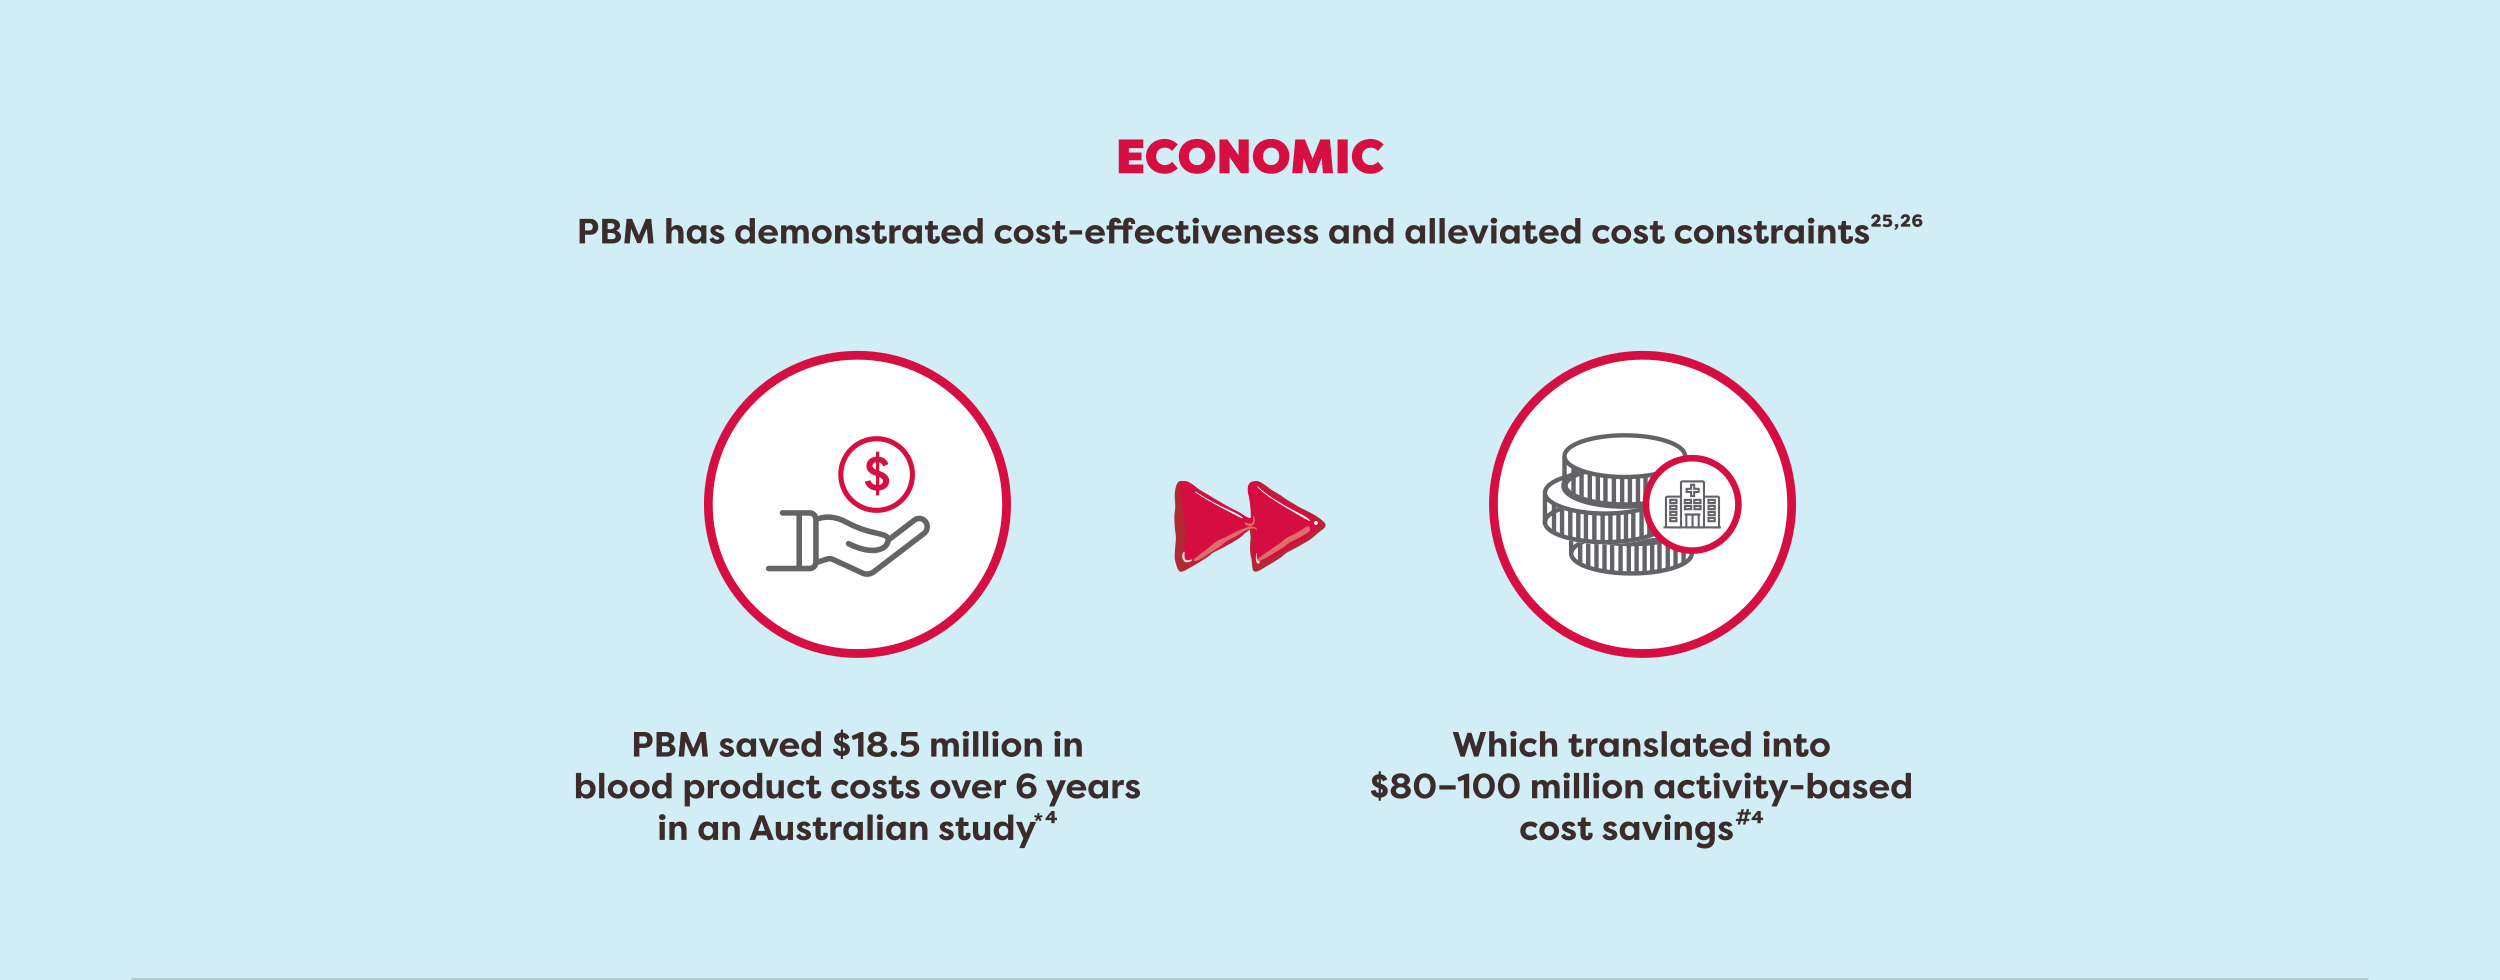 <svg width="1140" height="447" viewBox="0 0 1140 447" fill="none" xmlns="http://www.w3.org/2000/svg">
<rect width="1140" height="447" fill="#D1EDF6"/>
<path d="M521.353 79V75.04H514.775V73.082H520.517V69.562H514.775V67.56H521.353V63.6H510.155V79H521.353ZM522.575 71.3C522.575 75.59 525.985 79.242 531.155 79.242C533.707 79.242 535.445 78.208 537.095 76.778L534.477 73.786C533.443 74.952 532.211 75.282 531.155 75.282C528.779 75.282 527.195 73.522 527.195 71.3C527.195 69.078 528.779 67.318 531.155 67.318C532.211 67.318 533.443 67.648 534.477 68.814L537.095 65.822C535.445 64.348 533.707 63.358 531.155 63.358C525.985 63.358 522.575 67.01 522.575 71.3ZM545.845 79.242C551.037 79.242 554.161 75.59 554.161 71.3C554.161 67.01 551.037 63.358 545.845 63.358C540.653 63.358 537.529 67.01 537.529 71.3C537.529 75.59 540.653 79.242 545.845 79.242ZM545.845 75.282C543.469 75.282 542.149 73.456 542.149 71.3C542.149 69.122 543.469 67.318 545.845 67.318C548.221 67.318 549.541 69.122 549.541 71.3C549.541 73.456 548.221 75.282 545.845 75.282ZM565.835 79H569.421V63.6H564.801V70.816L559.675 63.6H556.067V79H560.687V71.652L565.835 79ZM579.64 79.242C584.832 79.242 587.956 75.59 587.956 71.3C587.956 67.01 584.832 63.358 579.64 63.358C574.448 63.358 571.324 67.01 571.324 71.3C571.324 75.59 574.448 79.242 579.64 79.242ZM579.64 75.282C577.264 75.282 575.944 73.456 575.944 71.3C575.944 69.122 577.264 67.318 579.64 67.318C582.016 67.318 583.336 69.122 583.336 71.3C583.336 73.456 582.016 75.282 579.64 75.282ZM600.07 78.846L602.688 71.982L603.26 79H607.858L606.45 63.6H602.05L598.552 72.356L595.054 63.6H590.654L589.246 79H593.844L594.416 71.982L597.034 78.846H600.07ZM614.548 63.6H609.928V79H614.548V63.6ZM616.441 71.3C616.441 75.59 619.851 79.242 625.021 79.242C627.573 79.242 629.311 78.208 630.961 76.778L628.343 73.786C627.309 74.952 626.077 75.282 625.021 75.282C622.645 75.282 621.061 73.522 621.061 71.3C621.061 69.078 622.645 67.318 625.021 67.318C626.077 67.318 627.309 67.648 628.343 68.814L630.961 65.822C629.311 64.348 627.573 63.358 625.021 63.358C619.851 63.358 616.441 67.01 616.441 71.3Z" fill="#D60E41"/>
<path d="M266.769 111V107.048H269.201C271.505 107.048 272.801 105.448 272.801 103.464C272.801 101.496 271.505 99.8 269.201 99.8H264.289V111H266.769ZM266.769 105.096V101.768H268.881C269.777 101.768 270.305 102.44 270.305 103.448C270.305 104.408 269.777 105.096 268.881 105.096H266.769ZM282.73 102.856C282.73 100.952 281.05 99.8 278.794 99.8L274.586 99.784V111H279.274C281.642 111 283.242 109.752 283.242 107.848C283.242 106.696 282.25 105.448 280.906 105.192C282.122 104.76 282.73 103.816 282.73 102.856ZM278.362 106.232C280.426 106.232 280.73 107.032 280.73 107.8C280.73 108.552 280.106 109.032 279.274 109.032H277.066V106.232H278.362ZM277.066 104.504V101.768H278.794C279.546 101.768 280.218 102.152 280.218 102.968C280.218 103.704 279.834 104.504 278.09 104.504H277.066ZM292.156 110.872L294.956 104.184L295.548 111H298.028L296.988 99.8H294.492L291.356 107.336L288.22 99.8H285.724L284.684 111H287.164L287.756 104.184L290.556 110.872H292.156ZM303.813 111H306.197V106.6C306.197 105.464 306.661 104.584 307.765 104.584C308.869 104.584 309.285 105.448 309.285 106.584V111H311.669V106.536C311.669 104.44 311.045 102.616 308.741 102.616C307.733 102.616 306.885 102.952 306.197 103.912V99.432H303.813V111ZM315.53 106.872C315.53 105.608 316.266 104.552 317.578 104.552C318.874 104.552 319.786 105.464 319.786 107C319.786 108.472 318.81 109.24 317.642 109.24C316.314 109.24 315.53 108.2 315.53 106.872ZM319.722 102.792V103.912C319.162 103.16 318.202 102.616 317.098 102.616C314.538 102.616 313.146 104.552 313.146 106.856C313.146 109.256 314.65 111.176 317.146 111.176C318.362 111.176 319.13 110.648 319.722 109.8V111H322.106V102.792H319.722ZM323.517 109.08C324.077 110.792 325.741 111.176 326.957 111.176C328.765 111.176 330.317 110.312 330.317 108.632C330.317 108.088 330.141 106.824 328.205 106.264L326.973 105.784C326.541 105.608 326.205 105.448 326.205 105.08C326.205 104.648 326.669 104.408 327.117 104.408C327.501 104.408 328.061 104.536 328.285 105.192L330.125 104.344C329.357 102.856 328.093 102.616 327.165 102.616C325.421 102.616 323.949 103.48 323.949 105.128C323.949 105.496 324.045 106.808 325.997 107.48L327.437 108.088C327.885 108.264 328.045 108.44 328.045 108.712C328.045 109.144 327.501 109.336 326.973 109.336C326.301 109.336 325.501 109.048 325.245 108.104L323.517 109.08ZM337.67 106.872C337.67 105.608 338.406 104.552 339.718 104.552C341.014 104.552 341.926 105.464 341.926 107C341.926 108.472 340.95 109.24 339.782 109.24C338.454 109.24 337.67 108.2 337.67 106.872ZM341.862 99.432V103.912C341.302 103.16 340.342 102.616 339.238 102.616C336.678 102.616 335.286 104.552 335.286 106.856C335.286 109.256 336.79 111.176 339.286 111.176C340.502 111.176 341.27 110.648 341.862 109.8V111H344.246V99.432H341.862ZM350.297 104.552C351.097 104.552 352.169 104.952 352.329 106.008H348.217C348.521 104.904 349.529 104.552 350.297 104.552ZM352.953 108.248C352.377 108.808 351.529 109.224 350.681 109.224C349.145 109.224 348.217 108.472 348.169 107.448H354.777C354.777 104.184 352.585 102.616 350.329 102.616C347.689 102.616 345.801 104.52 345.801 106.936C345.801 109.272 347.465 111.176 350.505 111.176C351.609 111.176 353.177 110.84 354.329 109.56L352.953 108.248ZM365.02 104.584C366.092 104.584 366.396 105.464 366.396 106.584V111H368.78V106.536C368.78 104.44 368.156 102.616 365.852 102.616C365.052 102.616 363.9 102.792 363.26 103.992C362.828 103.16 362.012 102.616 360.748 102.616C359.852 102.616 359.084 103.096 358.556 103.912V102.792H356.172V111H358.556V106.6C358.556 105.496 358.876 104.584 359.916 104.584C360.988 104.584 361.292 105.464 361.292 106.584V111H363.66V106.6C363.66 105.496 363.98 104.584 365.02 104.584ZM370.223 106.888C370.223 109.464 372.351 111.176 374.735 111.176C377.119 111.176 379.247 109.448 379.247 106.888C379.247 104.344 377.119 102.616 374.735 102.616C372.351 102.616 370.223 104.328 370.223 106.888ZM372.543 106.888C372.543 105.608 373.567 104.664 374.735 104.664C375.935 104.664 376.927 105.624 376.927 106.888C376.927 108.168 375.935 109.128 374.735 109.128C373.567 109.128 372.543 108.184 372.543 106.888ZM380.782 111H383.166V106.6C383.166 105.464 383.63 104.584 384.734 104.584C385.838 104.584 386.254 105.448 386.254 106.584V111H388.638V106.536C388.638 104.44 388.014 102.616 385.71 102.616C384.702 102.616 383.854 102.952 383.166 103.912V102.792H380.782V111ZM389.954 109.08C390.514 110.792 392.178 111.176 393.394 111.176C395.202 111.176 396.754 110.312 396.754 108.632C396.754 108.088 396.578 106.824 394.642 106.264L393.41 105.784C392.978 105.608 392.642 105.448 392.642 105.08C392.642 104.648 393.106 104.408 393.554 104.408C393.938 104.408 394.498 104.536 394.722 105.192L396.562 104.344C395.794 102.856 394.53 102.616 393.602 102.616C391.858 102.616 390.386 103.48 390.386 105.128C390.386 105.496 390.482 106.808 392.434 107.48L393.874 108.088C394.322 108.264 394.482 108.44 394.482 108.712C394.482 109.144 393.938 109.336 393.41 109.336C392.738 109.336 391.938 109.048 391.682 108.104L389.954 109.08ZM401.179 100.776H399.339L398.971 102.792H397.563V104.664H398.795V108.28C398.795 110.648 400.187 111.176 401.643 111.176C403.579 111.176 404.379 109.944 404.379 108.728C404.379 108.424 404.331 108.056 404.187 107.752H402.299C402.347 107.88 402.411 108.216 402.411 108.456C402.411 108.84 402.251 109.224 401.787 109.224C401.323 109.224 401.179 108.872 401.179 108.504V104.664H403.451V102.792H401.179V100.776ZM407.883 102.792H405.563V111H407.947V106.536C407.947 105.448 408.843 104.92 409.739 104.92C409.979 104.92 410.411 104.952 410.747 105.032V102.68C410.491 102.632 410.411 102.616 410.139 102.616C409.435 102.616 408.139 103.096 407.883 104.584V102.792ZM413.826 106.872C413.826 105.608 414.562 104.552 415.874 104.552C417.17 104.552 418.082 105.464 418.082 107C418.082 108.472 417.106 109.24 415.938 109.24C414.61 109.24 413.826 108.2 413.826 106.872ZM418.018 102.792V103.912C417.458 103.16 416.498 102.616 415.394 102.616C412.834 102.616 411.442 104.552 411.442 106.856C411.442 109.256 412.946 111.176 415.442 111.176C416.658 111.176 417.426 110.648 418.018 109.8V111H420.402V102.792H418.018ZM425.398 100.776H423.558L423.19 102.792H421.782V104.664H423.014V108.28C423.014 110.648 424.406 111.176 425.862 111.176C427.798 111.176 428.598 109.944 428.598 108.728C428.598 108.424 428.55 108.056 428.406 107.752H426.518C426.566 107.88 426.63 108.216 426.63 108.456C426.63 108.84 426.47 109.224 426.006 109.224C425.542 109.224 425.398 108.872 425.398 108.504V104.664H427.67V102.792H425.398V100.776ZM433.766 104.552C434.566 104.552 435.638 104.952 435.798 106.008H431.686C431.99 104.904 432.998 104.552 433.766 104.552ZM436.422 108.248C435.846 108.808 434.998 109.224 434.15 109.224C432.614 109.224 431.686 108.472 431.638 107.448H438.246C438.246 104.184 436.054 102.616 433.798 102.616C431.158 102.616 429.27 104.52 429.27 106.936C429.27 109.272 430.934 111.176 433.974 111.176C435.078 111.176 436.646 110.84 437.798 109.56L436.422 108.248ZM441.545 106.872C441.545 105.608 442.281 104.552 443.593 104.552C444.889 104.552 445.801 105.464 445.801 107C445.801 108.472 444.825 109.24 443.657 109.24C442.329 109.24 441.545 108.2 441.545 106.872ZM445.737 99.432V103.912C445.177 103.16 444.217 102.616 443.113 102.616C440.553 102.616 439.161 104.552 439.161 106.856C439.161 109.256 440.665 111.176 443.161 111.176C444.377 111.176 445.145 110.648 445.737 109.8V111H448.121V99.432H445.737ZM453.582 106.888C453.582 109.32 455.358 111.16 458.174 111.16C459.022 111.16 460.126 110.984 461.534 109.944L460.446 108.2C459.646 108.92 458.702 109.016 458.286 109.016C456.878 109.016 455.966 108.152 455.966 106.888C455.966 105.624 456.878 104.76 458.286 104.76C458.702 104.76 459.646 104.856 460.446 105.576L461.534 103.832C460.126 102.792 459.022 102.616 458.174 102.616C455.358 102.616 453.582 104.456 453.582 106.888ZM462.254 106.888C462.254 109.464 464.382 111.176 466.766 111.176C469.15 111.176 471.278 109.448 471.278 106.888C471.278 104.344 469.15 102.616 466.766 102.616C464.382 102.616 462.254 104.328 462.254 106.888ZM464.574 106.888C464.574 105.608 465.598 104.664 466.766 104.664C467.966 104.664 468.958 105.624 468.958 106.888C468.958 108.168 467.966 109.128 466.766 109.128C465.598 109.128 464.574 108.184 464.574 106.888ZM472.173 109.08C472.733 110.792 474.397 111.176 475.613 111.176C477.421 111.176 478.973 110.312 478.973 108.632C478.973 108.088 478.797 106.824 476.861 106.264L475.629 105.784C475.197 105.608 474.861 105.448 474.861 105.08C474.861 104.648 475.325 104.408 475.773 104.408C476.157 104.408 476.717 104.536 476.941 105.192L478.781 104.344C478.013 102.856 476.749 102.616 475.821 102.616C474.077 102.616 472.605 103.48 472.605 105.128C472.605 105.496 472.701 106.808 474.653 107.48L476.093 108.088C476.541 108.264 476.701 108.44 476.701 108.712C476.701 109.144 476.157 109.336 475.629 109.336C474.957 109.336 474.157 109.048 473.901 108.104L472.173 109.08ZM483.398 100.776H481.558L481.19 102.792H479.782V104.664H481.014V108.28C481.014 110.648 482.406 111.176 483.862 111.176C485.798 111.176 486.598 109.944 486.598 108.728C486.598 108.424 486.55 108.056 486.406 107.752H484.518C484.566 107.88 484.63 108.216 484.63 108.456C484.63 108.84 484.47 109.224 484.006 109.224C483.542 109.224 483.398 108.872 483.398 108.504V104.664H485.67V102.792H483.398V100.776ZM487.718 106.936H493.43V105.016H487.718V106.936ZM499.391 104.552C500.191 104.552 501.263 104.952 501.423 106.008H497.311C497.615 104.904 498.623 104.552 499.391 104.552ZM502.047 108.248C501.471 108.808 500.623 109.224 499.775 109.224C498.239 109.224 497.311 108.472 497.263 107.448H503.871C503.871 104.184 501.679 102.616 499.423 102.616C496.783 102.616 494.895 104.52 494.895 106.936C494.895 109.272 496.559 111.176 499.599 111.176C500.703 111.176 502.271 110.84 503.423 109.56L502.047 108.248ZM514.564 101.928C514.564 101.56 514.708 101.16 515.172 101.16C515.636 101.16 515.796 101.496 515.796 101.88C515.796 101.944 515.78 102.104 515.732 102.152H517.572C517.62 102.04 517.652 101.784 517.652 101.704C517.652 100.488 516.964 99.256 515.028 99.256C513.572 99.256 512.18 99.928 512.18 102.312V102.856H508.148V101.928C508.148 101.56 508.292 101.16 508.756 101.16C509.22 101.16 509.38 101.496 509.38 101.88L511.236 101.704C511.236 100.488 510.548 99.256 508.612 99.256C507.156 99.256 505.764 99.928 505.764 102.312V102.856H504.612V104.664H505.764V111H508.148V104.664H512.18V111H514.564V104.664H516.404V102.856H514.564V101.928ZM521.985 104.552C522.785 104.552 523.857 104.952 524.017 106.008H519.905C520.209 104.904 521.217 104.552 521.985 104.552ZM524.641 108.248C524.065 108.808 523.217 109.224 522.369 109.224C520.833 109.224 519.905 108.472 519.857 107.448H526.465C526.465 104.184 524.273 102.616 522.017 102.616C519.377 102.616 517.489 104.52 517.489 106.936C517.489 109.272 519.153 111.176 522.193 111.176C523.297 111.176 524.865 110.84 526.017 109.56L524.641 108.248ZM527.348 106.888C527.348 109.32 529.124 111.16 531.94 111.16C532.788 111.16 533.892 110.984 535.3 109.944L534.212 108.2C533.412 108.92 532.468 109.016 532.052 109.016C530.644 109.016 529.732 108.152 529.732 106.888C529.732 105.624 530.644 104.76 532.052 104.76C532.468 104.76 533.412 104.856 534.212 105.576L535.3 103.832C533.892 102.792 532.788 102.616 531.94 102.616C529.124 102.616 527.348 104.456 527.348 106.888ZM539.632 100.776H537.792L537.424 102.792H536.016V104.664H537.248V108.28C537.248 110.648 538.64 111.176 540.096 111.176C542.032 111.176 542.832 109.944 542.832 108.728C542.832 108.424 542.784 108.056 542.64 107.752H540.752C540.8 107.88 540.864 108.216 540.864 108.456C540.864 108.84 540.704 109.224 540.24 109.224C539.776 109.224 539.632 108.872 539.632 108.504V104.664H541.904V102.792H539.632V100.776ZM546.432 111V102.792H544.048V111H546.432ZM543.76 100.616C543.76 101.4 544.384 101.944 545.264 101.944C546.112 101.944 546.784 101.4 546.784 100.616C546.784 99.8 546.112 99.256 545.264 99.256C544.384 99.256 543.76 99.8 543.76 100.616ZM556.9 102.792H554.292L552.276 108.328L550.276 102.792H547.668L551.108 111H553.476L556.9 102.792ZM561.703 104.552C562.503 104.552 563.575 104.952 563.735 106.008H559.623C559.927 104.904 560.935 104.552 561.703 104.552ZM564.359 108.248C563.783 108.808 562.935 109.224 562.087 109.224C560.551 109.224 559.623 108.472 559.575 107.448H566.183C566.183 104.184 563.991 102.616 561.735 102.616C559.095 102.616 557.207 104.52 557.207 106.936C557.207 109.272 558.871 111.176 561.911 111.176C563.015 111.176 564.583 110.84 565.735 109.56L564.359 108.248ZM567.579 111H569.963V106.6C569.963 105.464 570.427 104.584 571.531 104.584C572.635 104.584 573.051 105.448 573.051 106.584V111H575.435V106.536C575.435 104.44 574.811 102.616 572.507 102.616C571.499 102.616 570.651 102.952 569.963 103.912V102.792H567.579V111ZM581.375 104.552C582.175 104.552 583.247 104.952 583.407 106.008H579.295C579.599 104.904 580.607 104.552 581.375 104.552ZM584.031 108.248C583.455 108.808 582.607 109.224 581.759 109.224C580.223 109.224 579.295 108.472 579.247 107.448H585.855C585.855 104.184 583.663 102.616 581.407 102.616C578.767 102.616 576.879 104.52 576.879 106.936C576.879 109.272 578.543 111.176 581.583 111.176C582.687 111.176 584.255 110.84 585.407 109.56L584.031 108.248ZM586.611 109.08C587.171 110.792 588.835 111.176 590.051 111.176C591.859 111.176 593.411 110.312 593.411 108.632C593.411 108.088 593.235 106.824 591.299 106.264L590.067 105.784C589.635 105.608 589.299 105.448 589.299 105.08C589.299 104.648 589.763 104.408 590.211 104.408C590.595 104.408 591.155 104.536 591.379 105.192L593.219 104.344C592.451 102.856 591.187 102.616 590.259 102.616C588.515 102.616 587.043 103.48 587.043 105.128C587.043 105.496 587.139 106.808 589.091 107.48L590.531 108.088C590.979 108.264 591.139 108.44 591.139 108.712C591.139 109.144 590.595 109.336 590.067 109.336C589.395 109.336 588.595 109.048 588.339 108.104L586.611 109.08ZM594.314 109.08C594.874 110.792 596.538 111.176 597.754 111.176C599.562 111.176 601.114 110.312 601.114 108.632C601.114 108.088 600.938 106.824 599.002 106.264L597.77 105.784C597.338 105.608 597.002 105.448 597.002 105.08C597.002 104.648 597.466 104.408 597.914 104.408C598.298 104.408 598.858 104.536 599.082 105.192L600.922 104.344C600.154 102.856 598.89 102.616 597.962 102.616C596.218 102.616 594.746 103.48 594.746 105.128C594.746 105.496 594.842 106.808 596.794 107.48L598.234 108.088C598.682 108.264 598.842 108.44 598.842 108.712C598.842 109.144 598.298 109.336 597.77 109.336C597.098 109.336 596.298 109.048 596.042 108.104L594.314 109.08ZM608.467 106.872C608.467 105.608 609.203 104.552 610.515 104.552C611.811 104.552 612.723 105.464 612.723 107C612.723 108.472 611.747 109.24 610.579 109.24C609.251 109.24 608.467 108.2 608.467 106.872ZM612.659 102.792V103.912C612.099 103.16 611.139 102.616 610.035 102.616C607.475 102.616 606.083 104.552 606.083 106.856C606.083 109.256 607.587 111.176 610.083 111.176C611.299 111.176 612.067 110.648 612.659 109.8V111H615.043V102.792H612.659ZM617.094 111H619.478V106.6C619.478 105.464 619.942 104.584 621.046 104.584C622.15 104.584 622.566 105.448 622.566 106.584V111H624.95V106.536C624.95 104.44 624.326 102.616 622.022 102.616C621.014 102.616 620.166 102.952 619.478 103.912V102.792H617.094V111ZM628.811 106.872C628.811 105.608 629.547 104.552 630.859 104.552C632.155 104.552 633.067 105.464 633.067 107C633.067 108.472 632.091 109.24 630.923 109.24C629.595 109.24 628.811 108.2 628.811 106.872ZM633.003 99.432V103.912C632.443 103.16 631.483 102.616 630.379 102.616C627.819 102.616 626.427 104.552 626.427 106.856C626.427 109.256 627.931 111.176 630.427 111.176C631.643 111.176 632.411 110.648 633.003 109.8V111H635.387V99.432H633.003ZM643.264 106.872C643.264 105.608 644 104.552 645.312 104.552C646.608 104.552 647.52 105.464 647.52 107C647.52 108.472 646.544 109.24 645.376 109.24C644.048 109.24 643.264 108.2 643.264 106.872ZM647.456 102.792V103.912C646.896 103.16 645.936 102.616 644.832 102.616C642.272 102.616 640.88 104.552 640.88 106.856C640.88 109.256 642.384 111.176 644.88 111.176C646.096 111.176 646.864 110.648 647.456 109.8V111H649.84V102.792H647.456ZM654.307 111V99.432H651.923V111H654.307ZM658.807 111V99.432H656.423V111H658.807ZM664.875 104.552C665.675 104.552 666.747 104.952 666.907 106.008H662.795C663.099 104.904 664.107 104.552 664.875 104.552ZM667.531 108.248C666.955 108.808 666.107 109.224 665.259 109.224C663.723 109.224 662.795 108.472 662.747 107.448H669.355C669.355 104.184 667.163 102.616 664.907 102.616C662.267 102.616 660.379 104.52 660.379 106.936C660.379 109.272 662.043 111.176 665.083 111.176C666.187 111.176 667.755 110.84 668.907 109.56L667.531 108.248ZM678.775 102.792H676.167L674.151 108.328L672.151 102.792H669.543L672.983 111H675.351L678.775 102.792ZM682.385 111V102.792H680.001V111H682.385ZM679.713 100.616C679.713 101.4 680.337 101.944 681.217 101.944C682.065 101.944 682.737 101.4 682.737 100.616C682.737 99.8 682.065 99.256 681.217 99.256C680.337 99.256 679.713 99.8 679.713 100.616ZM686.373 106.872C686.373 105.608 687.109 104.552 688.421 104.552C689.717 104.552 690.629 105.464 690.629 107C690.629 108.472 689.653 109.24 688.485 109.24C687.157 109.24 686.373 108.2 686.373 106.872ZM690.565 102.792V103.912C690.005 103.16 689.045 102.616 687.941 102.616C685.381 102.616 683.989 104.552 683.989 106.856C683.989 109.256 685.493 111.176 687.989 111.176C689.205 111.176 689.973 110.648 690.565 109.8V111H692.949V102.792H690.565ZM697.945 100.776H696.105L695.737 102.792H694.329V104.664H695.561V108.28C695.561 110.648 696.953 111.176 698.409 111.176C700.345 111.176 701.145 109.944 701.145 108.728C701.145 108.424 701.097 108.056 700.953 107.752H699.065C699.113 107.88 699.177 108.216 699.177 108.456C699.177 108.84 699.017 109.224 698.553 109.224C698.089 109.224 697.945 108.872 697.945 108.504V104.664H700.217V102.792H697.945V100.776ZM706.313 104.552C707.113 104.552 708.185 104.952 708.345 106.008H704.233C704.537 104.904 705.545 104.552 706.313 104.552ZM708.969 108.248C708.393 108.808 707.545 109.224 706.697 109.224C705.161 109.224 704.233 108.472 704.185 107.448H710.793C710.793 104.184 708.601 102.616 706.345 102.616C703.705 102.616 701.817 104.52 701.817 106.936C701.817 109.272 703.481 111.176 706.521 111.176C707.625 111.176 709.193 110.84 710.345 109.56L708.969 108.248ZM714.092 106.872C714.092 105.608 714.828 104.552 716.14 104.552C717.436 104.552 718.348 105.464 718.348 107C718.348 108.472 717.372 109.24 716.204 109.24C714.876 109.24 714.092 108.2 714.092 106.872ZM718.284 99.432V103.912C717.724 103.16 716.764 102.616 715.66 102.616C713.1 102.616 711.708 104.552 711.708 106.856C711.708 109.256 713.212 111.176 715.708 111.176C716.924 111.176 717.692 110.648 718.284 109.8V111H720.668V99.432H718.284ZM726.129 106.888C726.129 109.32 727.905 111.16 730.721 111.16C731.569 111.16 732.673 110.984 734.081 109.944L732.993 108.2C732.193 108.92 731.249 109.016 730.833 109.016C729.425 109.016 728.513 108.152 728.513 106.888C728.513 105.624 729.425 104.76 730.833 104.76C731.249 104.76 732.193 104.856 732.993 105.576L734.081 103.832C732.673 102.792 731.569 102.616 730.721 102.616C727.905 102.616 726.129 104.456 726.129 106.888ZM734.801 106.888C734.801 109.464 736.929 111.176 739.313 111.176C741.697 111.176 743.825 109.448 743.825 106.888C743.825 104.344 741.697 102.616 739.313 102.616C736.929 102.616 734.801 104.328 734.801 106.888ZM737.121 106.888C737.121 105.608 738.145 104.664 739.313 104.664C740.513 104.664 741.505 105.624 741.505 106.888C741.505 108.168 740.513 109.128 739.313 109.128C738.145 109.128 737.121 108.184 737.121 106.888ZM744.72 109.08C745.28 110.792 746.944 111.176 748.16 111.176C749.968 111.176 751.52 110.312 751.52 108.632C751.52 108.088 751.344 106.824 749.408 106.264L748.176 105.784C747.744 105.608 747.408 105.448 747.408 105.08C747.408 104.648 747.872 104.408 748.32 104.408C748.704 104.408 749.264 104.536 749.488 105.192L751.328 104.344C750.56 102.856 749.296 102.616 748.368 102.616C746.624 102.616 745.152 103.48 745.152 105.128C745.152 105.496 745.248 106.808 747.2 107.48L748.64 108.088C749.088 108.264 749.248 108.44 749.248 108.712C749.248 109.144 748.704 109.336 748.176 109.336C747.504 109.336 746.704 109.048 746.448 108.104L744.72 109.08ZM755.945 100.776H754.105L753.737 102.792H752.329V104.664H753.561V108.28C753.561 110.648 754.953 111.176 756.409 111.176C758.345 111.176 759.145 109.944 759.145 108.728C759.145 108.424 759.097 108.056 758.953 107.752H757.065C757.113 107.88 757.177 108.216 757.177 108.456C757.177 108.84 757.017 109.224 756.553 109.224C756.089 109.224 755.945 108.872 755.945 108.504V104.664H758.217V102.792H755.945V100.776ZM763.723 106.888C763.723 109.32 765.499 111.16 768.315 111.16C769.163 111.16 770.267 110.984 771.675 109.944L770.587 108.2C769.787 108.92 768.843 109.016 768.427 109.016C767.019 109.016 766.107 108.152 766.107 106.888C766.107 105.624 767.019 104.76 768.427 104.76C768.843 104.76 769.787 104.856 770.587 105.576L771.675 103.832C770.267 102.792 769.163 102.616 768.315 102.616C765.499 102.616 763.723 104.456 763.723 106.888ZM772.395 106.888C772.395 109.464 774.523 111.176 776.907 111.176C779.291 111.176 781.419 109.448 781.419 106.888C781.419 104.344 779.291 102.616 776.907 102.616C774.523 102.616 772.395 104.328 772.395 106.888ZM774.715 106.888C774.715 105.608 775.739 104.664 776.907 104.664C778.107 104.664 779.099 105.624 779.099 106.888C779.099 108.168 778.107 109.128 776.907 109.128C775.739 109.128 774.715 108.184 774.715 106.888ZM782.954 111H785.338V106.6C785.338 105.464 785.802 104.584 786.906 104.584C788.01 104.584 788.426 105.448 788.426 106.584V111H790.81V106.536C790.81 104.44 790.186 102.616 787.882 102.616C786.874 102.616 786.026 102.952 785.338 103.912V102.792H782.954V111ZM792.126 109.08C792.686 110.792 794.35 111.176 795.566 111.176C797.374 111.176 798.926 110.312 798.926 108.632C798.926 108.088 798.75 106.824 796.814 106.264L795.582 105.784C795.15 105.608 794.814 105.448 794.814 105.08C794.814 104.648 795.278 104.408 795.726 104.408C796.11 104.408 796.67 104.536 796.894 105.192L798.734 104.344C797.966 102.856 796.702 102.616 795.774 102.616C794.03 102.616 792.558 103.48 792.558 105.128C792.558 105.496 792.654 106.808 794.606 107.48L796.046 108.088C796.494 108.264 796.654 108.44 796.654 108.712C796.654 109.144 796.11 109.336 795.582 109.336C794.91 109.336 794.11 109.048 793.854 108.104L792.126 109.08ZM803.351 100.776H801.511L801.143 102.792H799.735V104.664H800.967V108.28C800.967 110.648 802.359 111.176 803.815 111.176C805.751 111.176 806.551 109.944 806.551 108.728C806.551 108.424 806.503 108.056 806.359 107.752H804.471C804.519 107.88 804.583 108.216 804.583 108.456C804.583 108.84 804.423 109.224 803.959 109.224C803.495 109.224 803.351 108.872 803.351 108.504V104.664H805.623V102.792H803.351V100.776ZM810.055 102.792H807.735V111H810.119V106.536C810.119 105.448 811.015 104.92 811.911 104.92C812.151 104.92 812.583 104.952 812.919 105.032V102.68C812.663 102.632 812.583 102.616 812.311 102.616C811.607 102.616 810.311 103.096 810.055 104.584V102.792ZM815.998 106.872C815.998 105.608 816.734 104.552 818.046 104.552C819.342 104.552 820.254 105.464 820.254 107C820.254 108.472 819.278 109.24 818.11 109.24C816.782 109.24 815.998 108.2 815.998 106.872ZM820.19 102.792V103.912C819.63 103.16 818.67 102.616 817.566 102.616C815.006 102.616 813.614 104.552 813.614 106.856C813.614 109.256 815.118 111.176 817.614 111.176C818.83 111.176 819.598 110.648 820.19 109.8V111H822.574V102.792H820.19ZM827.042 111V102.792H824.658V111H827.042ZM824.37 100.616C824.37 101.4 824.994 101.944 825.874 101.944C826.722 101.944 827.394 101.4 827.394 100.616C827.394 99.8 826.722 99.256 825.874 99.256C824.994 99.256 824.37 99.8 824.37 100.616ZM829.126 111H831.51V106.6C831.51 105.464 831.974 104.584 833.078 104.584C834.182 104.584 834.598 105.448 834.598 106.584V111H836.982V106.536C836.982 104.44 836.358 102.616 834.054 102.616C833.046 102.616 832.198 102.952 831.51 103.912V102.792H829.126V111ZM841.788 100.776H839.948L839.58 102.792H838.172V104.664H839.404V108.28C839.404 110.648 840.796 111.176 842.252 111.176C844.188 111.176 844.988 109.944 844.988 108.728C844.988 108.424 844.94 108.056 844.796 107.752H842.908C842.956 107.88 843.02 108.216 843.02 108.456C843.02 108.84 842.86 109.224 842.396 109.224C841.932 109.224 841.788 108.872 841.788 108.504V104.664H844.06V102.792H841.788V100.776ZM845.532 109.08C846.092 110.792 847.756 111.176 848.972 111.176C850.78 111.176 852.332 110.312 852.332 108.632C852.332 108.088 852.156 106.824 850.22 106.264L848.988 105.784C848.556 105.608 848.22 105.448 848.22 105.08C848.22 104.648 848.684 104.408 849.132 104.408C849.516 104.408 850.076 104.536 850.3 105.192L852.14 104.344C851.372 102.856 850.108 102.616 849.18 102.616C847.436 102.616 845.964 103.48 845.964 105.128C845.964 105.496 846.06 106.808 848.012 107.48L849.452 108.088C849.9 108.264 850.06 108.44 850.06 108.712C850.06 109.144 849.516 109.336 848.988 109.336C848.316 109.336 847.516 109.048 847.26 108.104L845.532 109.08ZM856.324 101.48C856.884 101.016 857.492 100.344 857.492 99.496C857.492 98.36 856.644 97.672 855.364 97.672C853.764 97.672 853.268 98.92 853.268 99.704L854.612 99.72C854.612 99.384 854.804 98.872 855.364 98.872C855.796 98.872 856.036 99.112 856.036 99.496C856.036 99.88 855.7 100.264 855.38 100.536L853.284 102.52L853.428 103.368H857.604V102.184H856.148C856.1 102.184 855.748 102.168 855.54 102.216L856.324 101.48ZM860.374 102.408C860.134 102.408 859.686 102.408 859.094 102.008L858.39 102.904C859.014 103.464 859.862 103.576 860.486 103.576C862.022 103.576 862.886 102.76 862.886 101.544C862.886 100.536 862.022 99.672 860.934 99.672C860.678 99.672 860.246 99.704 859.942 99.88L859.99 99.064H862.438V97.896H858.806L858.662 100.568L859.494 100.936C859.798 100.744 860.118 100.68 860.454 100.68C861.11 100.68 861.398 101.176 861.398 101.544C861.398 101.976 861.126 102.408 860.374 102.408ZM864.185 104.872C865.049 104.616 865.641 103.656 865.641 102.984C865.641 102.68 865.497 102.104 864.809 102.104C864.249 102.104 863.993 102.472 864.009 102.856C864.009 103.128 864.281 103.464 864.649 103.528C864.569 103.768 864.185 104.216 863.801 104.344L864.185 104.872ZM869.777 101.48C870.337 101.016 870.945 100.344 870.945 99.496C870.945 98.36 870.097 97.672 868.817 97.672C867.217 97.672 866.721 98.92 866.721 99.704L868.065 99.72C868.065 99.384 868.257 98.872 868.817 98.872C869.249 98.872 869.489 99.112 869.489 99.496C869.489 99.88 869.153 100.264 868.833 100.536L866.737 102.52L866.881 103.368H871.057V102.184H869.601C869.553 102.184 869.201 102.168 868.993 102.216L869.777 101.48ZM874.563 98.872C874.819 98.872 875.235 98.888 875.635 99.288L876.451 98.52C875.987 97.96 875.219 97.72 874.499 97.72C872.771 97.72 871.939 99.096 871.939 100.696C871.939 102.344 872.819 103.512 874.355 103.512C875.635 103.512 876.627 102.648 876.627 101.544C876.627 100.248 875.539 99.704 874.595 99.704C874.195 99.704 873.715 99.816 873.411 100.184H873.363C873.411 99.288 873.923 98.872 874.563 98.872ZM874.323 100.68C874.899 100.68 875.219 101.032 875.219 101.528C875.219 102.04 874.835 102.344 874.323 102.344C873.731 102.344 873.443 101.944 873.443 101.512C873.443 101.08 873.699 100.68 874.323 100.68Z" fill="#3B2B2B"/>
<circle cx="391" cy="230" r="68" fill="white" stroke="#D60E41" stroke-width="4"/>
<path d="M421.374 235.69C420.586 235.284 419.701 235.101 418.816 235.164C417.932 235.226 417.082 235.531 416.359 236.045L405.672 244.222C404.604 242.936 402.335 242.408 399.831 241.831L399.831 241.831C395.322 240.94 390.972 239.381 386.924 237.207C381.065 233.952 376.359 234.153 373.02 235.265C372.72 234.488 372.193 233.82 371.509 233.347C370.825 232.873 370.014 232.616 369.182 232.609H356.832C356.132 232.609 355.563 233.177 355.563 233.878C355.563 234.579 356.132 235.147 356.832 235.147H363.176V257.984H350.488C349.788 257.984 349.22 258.552 349.22 259.253C349.22 259.954 349.788 260.522 350.488 260.522H369.182C370.067 260.513 370.927 260.223 371.636 259.692C372.345 259.162 372.866 258.42 373.125 257.573L377.516 256.147C378.103 255.955 378.741 255.993 379.301 256.254L392.782 262.482C394.739 263.392 397.028 263.221 398.828 262.03C398.853 262.013 398.878 261.995 398.902 261.977L421.84 244.457H421.839C423.319 243.445 424.164 241.734 424.069 239.943C423.974 238.153 422.952 236.541 421.374 235.691L421.374 235.69ZM370.789 256.267C370.817 257.184 370.099 257.952 369.182 257.984H365.714V235.147H369.182C370.099 235.179 370.817 235.946 370.789 236.863V256.267ZM420.408 242.361C420.383 242.378 420.358 242.396 420.333 242.414L397.4 259.93H397.401C396.337 260.618 394.995 260.712 393.846 260.179L380.365 253.951C379.225 253.421 377.927 253.343 376.732 253.733L373.326 254.839V237.8C376.113 236.747 380.272 236.414 385.692 239.425C389.946 241.719 394.52 243.364 399.261 244.303C403.129 245.194 403.885 245.54 403.757 246.359C403.539 247.507 402.769 248.473 401.7 248.942C398.645 250.515 393.344 249.713 387.521 246.795C387.22 246.643 386.871 246.617 386.551 246.723C386.231 246.829 385.966 247.058 385.815 247.359C385.664 247.66 385.639 248.01 385.746 248.329C385.853 248.649 386.083 248.913 386.384 249.063C390.613 251.182 394.584 252.268 397.899 252.268C399.615 252.311 401.317 251.944 402.862 251.198C404.566 250.394 405.801 248.847 406.208 247.007L417.853 238.096C418.193 237.858 418.592 237.718 419.007 237.691C419.421 237.664 419.835 237.751 420.203 237.942C420.594 238.149 420.923 238.455 421.157 238.83C421.39 239.205 421.521 239.635 421.535 240.076C421.565 240.523 421.477 240.969 421.278 241.371C421.081 241.772 420.78 242.114 420.407 242.361L420.408 242.361Z" fill="#636466"/>
<path fill-rule="evenodd" clip-rule="evenodd" d="M399.736 231.556C408.113 231.556 414.903 224.765 414.903 216.389C414.903 208.013 408.113 201.222 399.736 201.222C391.36 201.222 384.57 208.013 384.57 216.389C384.57 224.765 391.36 231.556 399.736 231.556ZM399.736 233.889C409.401 233.889 417.236 226.054 417.236 216.389C417.236 206.724 409.401 198.889 399.736 198.889C390.071 198.889 382.236 206.724 382.236 216.389C382.236 226.054 390.071 233.889 399.736 233.889Z" fill="#D60E41"/>
<path d="M399.471 225.913H400.917V223.696C403.437 223.393 405.467 221.923 405.467 219.239C405.467 217.746 404.394 215.903 401.594 214.969L400.917 214.736V210.816C401.734 211.026 402.364 211.563 402.737 212.659L405.117 211.656C404.487 209.719 402.994 208.506 400.917 208.249V205.916H399.471V208.203C397.021 208.459 395.107 209.999 395.107 212.449C395.107 214.036 395.807 215.786 399.471 217.023V221.153C398.141 220.989 397.207 220.196 396.951 219.006C396.087 219.216 395.247 219.379 394.407 219.589C394.781 221.899 396.787 223.509 399.471 223.696V225.913ZM402.644 219.379C402.644 220.289 401.967 220.896 400.917 221.106V217.536C401.967 218.073 402.644 218.516 402.644 219.379ZM397.907 212.449C397.907 211.493 398.561 210.956 399.471 210.769V214.199C398.071 213.499 397.907 212.986 397.907 212.449Z" fill="#D60E41"/>
<path d="M291.558 345V341.048H293.99C296.294 341.048 297.59 339.448 297.59 337.464C297.59 335.496 296.294 333.8 293.99 333.8H289.078V345H291.558ZM291.558 339.096V335.768H293.67C294.566 335.768 295.094 336.44 295.094 337.448C295.094 338.408 294.566 339.096 293.67 339.096H291.558ZM307.519 336.856C307.519 334.952 305.839 333.8 303.583 333.8L299.375 333.784V345H304.063C306.431 345 308.031 343.752 308.031 341.848C308.031 340.696 307.039 339.448 305.695 339.192C306.911 338.76 307.519 337.816 307.519 336.856ZM303.151 340.232C305.215 340.232 305.519 341.032 305.519 341.8C305.519 342.552 304.895 343.032 304.063 343.032H301.855V340.232H303.151ZM301.855 338.504V335.768H303.583C304.335 335.768 305.007 336.152 305.007 336.968C305.007 337.704 304.623 338.504 302.879 338.504H301.855ZM316.945 344.872L319.745 338.184L320.337 345H322.817L321.777 333.8H319.281L316.145 341.336L313.009 333.8H310.513L309.473 345H311.953L312.545 338.184L315.345 344.872H316.945ZM327.947 343.08C328.507 344.792 330.171 345.176 331.387 345.176C333.195 345.176 334.747 344.312 334.747 342.632C334.747 342.088 334.571 340.824 332.635 340.264L331.403 339.784C330.971 339.608 330.635 339.448 330.635 339.08C330.635 338.648 331.099 338.408 331.547 338.408C331.931 338.408 332.491 338.536 332.715 339.192L334.555 338.344C333.787 336.856 332.523 336.616 331.595 336.616C329.851 336.616 328.379 337.48 328.379 339.128C328.379 339.496 328.475 340.808 330.427 341.48L331.867 342.088C332.315 342.264 332.475 342.44 332.475 342.712C332.475 343.144 331.931 343.336 331.403 343.336C330.731 343.336 329.931 343.048 329.674 342.104L327.947 343.08ZM338.194 340.872C338.194 339.608 338.93 338.552 340.242 338.552C341.538 338.552 342.45 339.464 342.45 341C342.45 342.472 341.474 343.24 340.306 343.24C338.978 343.24 338.194 342.2 338.194 340.872ZM342.386 336.792V337.912C341.826 337.16 340.866 336.616 339.762 336.616C337.202 336.616 335.81 338.552 335.81 340.856C335.81 343.256 337.314 345.176 339.81 345.176C341.026 345.176 341.794 344.648 342.386 343.8V345H344.77V336.792H342.386ZM355.205 336.792H352.597L350.581 342.328L348.581 336.792H345.973L349.413 345H351.781L355.205 336.792ZM360.008 338.552C360.808 338.552 361.88 338.952 362.04 340.008H357.928C358.232 338.904 359.24 338.552 360.008 338.552ZM362.664 342.248C362.088 342.808 361.24 343.224 360.392 343.224C358.856 343.224 357.928 342.472 357.88 341.448H364.488C364.488 338.184 362.296 336.616 360.04 336.616C357.4 336.616 355.512 338.52 355.512 340.936C355.512 343.272 357.176 345.176 360.216 345.176C361.32 345.176 362.888 344.84 364.04 343.56L362.664 342.248ZM367.787 340.872C367.787 339.608 368.523 338.552 369.835 338.552C371.131 338.552 372.043 339.464 372.043 341C372.043 342.472 371.067 343.24 369.899 343.24C368.571 343.24 367.787 342.2 367.787 340.872ZM371.979 333.432V337.912C371.419 337.16 370.459 336.616 369.355 336.616C366.795 336.616 365.403 338.552 365.403 340.856C365.403 343.256 366.907 345.176 369.403 345.176C370.619 345.176 371.387 344.648 371.979 343.8V345H374.363V333.432H371.979ZM383.409 346.12H384.433V344.728C386.065 344.552 387.601 343.56 387.601 341.592C387.601 340.632 387.009 339.256 384.833 338.488L384.433 338.36V336.248C384.801 336.392 385.121 336.696 385.425 337.32L387.377 336.376C386.817 335.016 385.777 334.264 384.433 334.088V332.728H383.409V334.056C381.617 334.232 380.353 335.336 380.353 337.032C380.353 338.024 380.801 339.432 382.993 340.2L383.409 340.344V342.616C382.657 342.504 382.161 342.04 381.953 341.224L379.84 341.64C380.049 343.496 381.553 344.568 383.409 344.744V346.12ZM385.281 341.688C385.281 342.152 384.929 342.44 384.433 342.568V340.696C385.121 341.016 385.281 341.384 385.281 341.688ZM382.657 337.064C382.657 336.568 382.977 336.312 383.409 336.2V337.992C382.721 337.672 382.657 337.272 382.657 337.064ZM388.939 337.48C389.531 337.224 390.555 336.904 391.307 336.584V345H393.739V333.8H392.379L388.331 335.608L388.939 337.48ZM400.061 338.312C398.845 338.312 398.349 337.512 398.349 336.856C398.349 336.168 398.989 335.592 400.077 335.592C401.165 335.592 401.805 336.168 401.805 336.856C401.805 337.512 401.309 338.312 400.093 338.312H400.061ZM400.141 339.976C401.597 339.976 402.253 340.76 402.253 341.576C402.253 342.456 401.421 343.144 400.077 343.144C398.733 343.144 397.901 342.456 397.901 341.576C397.901 340.744 398.605 339.928 400.141 339.976ZM400.077 345.176C402.781 345.176 404.701 343.816 404.701 341.576C404.701 340.584 403.901 339.384 402.717 339C403.629 338.648 404.253 337.688 404.253 336.856C404.253 334.856 402.509 333.624 400.077 333.624C397.645 333.624 395.901 334.856 395.901 336.856C395.901 337.688 396.525 338.648 397.437 339C396.253 339.384 395.453 340.584 395.453 341.576C395.453 343.816 397.373 345.176 400.077 345.176ZM406.079 343.8C406.079 344.584 406.703 345.176 407.583 345.176C408.431 345.176 409.103 344.584 409.103 343.8C409.103 342.984 408.431 342.392 407.583 342.392C406.703 342.392 406.079 342.984 406.079 343.8ZM414.421 343.16C413.765 343.16 412.853 343.08 411.525 342.312L410.34 343.832C411.365 344.776 412.853 345.176 414.516 345.176C417.477 345.176 419.189 343.528 419.189 341.144C419.189 339.16 417.381 337.544 415.333 337.544C414.757 337.544 413.845 337.64 413.189 338.136H413.109L413.269 335.768H418.389V333.8H411.157L410.789 339.592L412.405 340.232C412.981 339.656 413.924 339.416 414.677 339.416C416.021 339.416 416.757 340.296 416.757 341.144C416.757 342.216 415.925 343.16 414.421 343.16ZM433.481 338.584C434.553 338.584 434.857 339.464 434.857 340.584V345H437.241V340.536C437.241 338.44 436.617 336.616 434.313 336.616C433.513 336.616 432.361 336.792 431.721 337.992C431.289 337.16 430.473 336.616 429.209 336.616C428.313 336.616 427.545 337.096 427.017 337.912V336.792H424.633V345H427.017V340.6C427.017 339.496 427.337 338.584 428.377 338.584C429.449 338.584 429.753 339.464 429.753 340.584V345H432.121V340.6C432.121 339.496 432.441 338.584 433.481 338.584ZM441.612 345V336.792H439.228V345H441.612ZM438.94 334.616C438.94 335.4 439.564 335.944 440.444 335.944C441.292 335.944 441.964 335.4 441.964 334.616C441.964 333.8 441.292 333.256 440.444 333.256C439.564 333.256 438.94 333.8 438.94 334.616ZM446.112 345V333.432H443.728V345H446.112ZM450.612 345V333.432H448.228V345H450.612ZM455.112 345V336.792H452.728V345H455.112ZM452.44 334.616C452.44 335.4 453.064 335.944 453.944 335.944C454.792 335.944 455.464 335.4 455.464 334.616C455.464 333.8 454.792 333.256 453.944 333.256C453.064 333.256 452.44 333.8 452.44 334.616ZM456.684 340.888C456.684 343.464 458.812 345.176 461.196 345.176C463.58 345.176 465.708 343.448 465.708 340.888C465.708 338.344 463.58 336.616 461.196 336.616C458.812 336.616 456.684 338.328 456.684 340.888ZM459.004 340.888C459.004 339.608 460.028 338.664 461.196 338.664C462.396 338.664 463.388 339.624 463.388 340.888C463.388 342.168 462.396 343.128 461.196 343.128C460.028 343.128 459.004 342.184 459.004 340.888ZM467.243 345H469.627V340.6C469.627 339.464 470.091 338.584 471.195 338.584C472.299 338.584 472.715 339.448 472.715 340.584V345H475.099V340.536C475.099 338.44 474.475 336.616 472.171 336.616C471.163 336.616 470.315 336.952 469.627 337.912V336.792H467.243V345ZM483.378 345V336.792H480.993V345H483.378ZM480.706 334.616C480.706 335.4 481.33 335.944 482.21 335.944C483.058 335.944 483.73 335.4 483.73 334.616C483.73 333.8 483.058 333.256 482.21 333.256C481.33 333.256 480.706 333.8 480.706 334.616ZM485.462 345H487.846V340.6C487.846 339.464 488.31 338.584 489.414 338.584C490.518 338.584 490.934 339.448 490.934 340.584V345H493.318V340.536C493.318 338.44 492.694 336.616 490.39 336.616C489.382 336.616 488.534 336.952 487.846 337.912V336.792H485.462V345ZM271.593 359.856C271.593 357.552 270.201 355.616 267.641 355.616C266.537 355.616 265.577 356.16 265.017 356.912V352.432H262.633V364H265.017V362.8C265.609 363.648 266.377 364.176 267.593 364.176C270.089 364.176 271.593 362.256 271.593 359.856ZM269.209 359.872C269.209 361.2 268.425 362.24 267.097 362.24C265.929 362.24 264.953 361.472 264.953 360C264.953 358.464 265.865 357.552 267.161 357.552C268.473 357.552 269.209 358.608 269.209 359.872ZM275.581 364V352.432H273.197V364H275.581ZM277.153 359.888C277.153 362.464 279.281 364.176 281.665 364.176C284.049 364.176 286.177 362.448 286.177 359.888C286.177 357.344 284.049 355.616 281.665 355.616C279.281 355.616 277.153 357.328 277.153 359.888ZM279.473 359.888C279.473 358.608 280.497 357.664 281.665 357.664C282.865 357.664 283.857 358.624 283.857 359.888C283.857 361.168 282.865 362.128 281.665 362.128C280.497 362.128 279.473 361.184 279.473 359.888ZM287.2 359.888C287.2 362.464 289.328 364.176 291.712 364.176C294.096 364.176 296.224 362.448 296.224 359.888C296.224 357.344 294.096 355.616 291.712 355.616C289.328 355.616 287.2 357.328 287.2 359.888ZM289.52 359.888C289.52 358.608 290.544 357.664 291.712 357.664C292.912 357.664 293.904 358.624 293.904 359.888C293.904 361.168 292.912 362.128 291.712 362.128C290.544 362.128 289.52 361.184 289.52 359.888ZM299.662 359.872C299.662 358.608 300.398 357.552 301.71 357.552C303.006 357.552 303.918 358.464 303.918 360C303.918 361.472 302.942 362.24 301.774 362.24C300.446 362.24 299.662 361.2 299.662 359.872ZM303.854 352.432V356.912C303.294 356.16 302.334 355.616 301.23 355.616C298.67 355.616 297.278 357.552 297.278 359.856C297.278 362.256 298.782 364.176 301.278 364.176C302.494 364.176 303.262 363.648 303.854 362.8V364H306.238V352.432H303.854ZM318.788 359.92C318.788 361.184 318.052 362.24 316.74 362.24C315.444 362.24 314.532 361.328 314.532 359.792C314.532 358.32 315.508 357.552 316.676 357.552C318.004 357.552 318.788 358.592 318.788 359.92ZM314.596 367.744V362.88C315.156 363.632 316.116 364.176 317.22 364.176C319.78 364.176 321.172 362.24 321.172 359.936C321.172 357.536 319.668 355.616 317.172 355.616C315.956 355.616 315.188 356.144 314.596 356.992V355.792H312.212V367.744H314.596ZM325.063 355.792H322.743V364H325.127V359.536C325.127 358.448 326.023 357.92 326.919 357.92C327.159 357.92 327.591 357.952 327.927 358.032V355.68C327.671 355.632 327.591 355.616 327.319 355.616C326.615 355.616 325.319 356.096 325.063 357.584V355.792ZM328.559 359.888C328.559 362.464 330.687 364.176 333.071 364.176C335.455 364.176 337.583 362.448 337.583 359.888C337.583 357.344 335.455 355.616 333.071 355.616C330.687 355.616 328.559 357.328 328.559 359.888ZM330.879 359.888C330.879 358.608 331.903 357.664 333.071 357.664C334.271 357.664 335.263 358.624 335.263 359.888C335.263 361.168 334.271 362.128 333.071 362.128C331.903 362.128 330.879 361.184 330.879 359.888ZM341.022 359.872C341.022 358.608 341.758 357.552 343.07 357.552C344.366 357.552 345.278 358.464 345.278 360C345.278 361.472 344.302 362.24 343.134 362.24C341.806 362.24 341.022 361.2 341.022 359.872ZM345.214 352.432V356.912C344.654 356.16 343.694 355.616 342.59 355.616C340.03 355.616 338.638 357.552 338.638 359.856C338.638 362.256 340.142 364.176 342.638 364.176C343.854 364.176 344.622 363.648 345.214 362.8V364H347.598V352.432H345.214ZM357.425 355.792H355.041V360.192C355.041 361.328 354.577 362.208 353.473 362.208C352.369 362.208 351.953 361.344 351.953 360.208V355.792H349.569V360.256C349.569 362.336 350.193 364.176 352.497 364.176C353.505 364.176 354.353 363.84 355.041 362.88V364H357.425V355.792ZM358.981 359.888C358.981 362.32 360.757 364.16 363.573 364.16C364.421 364.16 365.525 363.984 366.933 362.944L365.845 361.2C365.045 361.92 364.101 362.016 363.685 362.016C362.277 362.016 361.365 361.152 361.365 359.888C361.365 358.624 362.277 357.76 363.685 357.76C364.101 357.76 365.045 357.856 365.845 358.576L366.933 356.832C365.525 355.792 364.421 355.616 363.573 355.616C360.757 355.616 358.981 357.456 358.981 359.888ZM371.265 353.776H369.425L369.057 355.792H367.649V357.664H368.881V361.28C368.881 363.648 370.273 364.176 371.729 364.176C373.665 364.176 374.465 362.944 374.465 361.728C374.465 361.424 374.417 361.056 374.273 360.752H372.385C372.433 360.88 372.497 361.216 372.497 361.456C372.497 361.84 372.337 362.224 371.873 362.224C371.409 362.224 371.265 361.872 371.265 361.504V357.664H373.537V355.792H371.265V353.776ZM379.043 359.888C379.043 362.32 380.819 364.16 383.635 364.16C384.483 364.16 385.587 363.984 386.995 362.944L385.907 361.2C385.107 361.92 384.163 362.016 383.747 362.016C382.339 362.016 381.427 361.152 381.427 359.888C381.427 358.624 382.339 357.76 383.747 357.76C384.163 357.76 385.107 357.856 385.907 358.576L386.995 356.832C385.587 355.792 384.483 355.616 383.635 355.616C380.819 355.616 379.043 357.456 379.043 359.888ZM387.715 359.888C387.715 362.464 389.843 364.176 392.227 364.176C394.611 364.176 396.739 362.448 396.739 359.888C396.739 357.344 394.611 355.616 392.227 355.616C389.843 355.616 387.715 357.328 387.715 359.888ZM390.035 359.888C390.035 358.608 391.059 357.664 392.227 357.664C393.427 357.664 394.419 358.624 394.419 359.888C394.419 361.168 393.427 362.128 392.227 362.128C391.059 362.128 390.035 361.184 390.035 359.888ZM397.634 362.08C398.194 363.792 399.858 364.176 401.074 364.176C402.882 364.176 404.434 363.312 404.434 361.632C404.434 361.088 404.258 359.824 402.322 359.264L401.09 358.784C400.658 358.608 400.322 358.448 400.322 358.08C400.322 357.648 400.786 357.408 401.234 357.408C401.618 357.408 402.178 357.536 402.402 358.192L404.242 357.344C403.474 355.856 402.21 355.616 401.282 355.616C399.538 355.616 398.066 356.48 398.066 358.128C398.066 358.496 398.162 359.808 400.114 360.48L401.554 361.088C402.002 361.264 402.162 361.44 402.162 361.712C402.162 362.144 401.618 362.336 401.09 362.336C400.418 362.336 399.618 362.048 399.362 361.104L397.634 362.08ZM408.859 353.776H407.019L406.651 355.792H405.243V357.664H406.475V361.28C406.475 363.648 407.867 364.176 409.323 364.176C411.259 364.176 412.059 362.944 412.059 361.728C412.059 361.424 412.011 361.056 411.867 360.752H409.979C410.027 360.88 410.091 361.216 410.091 361.456C410.091 361.84 409.931 362.224 409.467 362.224C409.003 362.224 408.859 361.872 408.859 361.504V357.664H411.131V355.792H408.859V353.776ZM412.603 362.08C413.163 363.792 414.827 364.176 416.043 364.176C417.851 364.176 419.403 363.312 419.403 361.632C419.403 361.088 419.227 359.824 417.291 359.264L416.059 358.784C415.627 358.608 415.291 358.448 415.291 358.08C415.291 357.648 415.755 357.408 416.203 357.408C416.587 357.408 417.147 357.536 417.371 358.192L419.211 357.344C418.443 355.856 417.179 355.616 416.251 355.616C414.507 355.616 413.035 356.48 413.035 358.128C413.035 358.496 413.131 359.808 415.083 360.48L416.523 361.088C416.971 361.264 417.131 361.44 417.131 361.712C417.131 362.144 416.587 362.336 416.059 362.336C415.387 362.336 414.587 362.048 414.331 361.104L412.603 362.08ZM424.34 359.888C424.34 362.464 426.468 364.176 428.852 364.176C431.236 364.176 433.364 362.448 433.364 359.888C433.364 357.344 431.236 355.616 428.852 355.616C426.468 355.616 424.34 357.328 424.34 359.888ZM426.66 359.888C426.66 358.608 427.684 357.664 428.852 357.664C430.052 357.664 431.044 358.624 431.044 359.888C431.044 361.168 430.052 362.128 428.852 362.128C427.684 362.128 426.66 361.184 426.66 359.888ZM442.908 355.792H440.3L438.284 361.328L436.284 355.792H433.676L437.116 364H439.484L442.908 355.792ZM447.711 357.552C448.511 357.552 449.583 357.952 449.743 359.008H445.631C445.935 357.904 446.943 357.552 447.711 357.552ZM450.367 361.248C449.791 361.808 448.943 362.224 448.095 362.224C446.559 362.224 445.631 361.472 445.583 360.448H452.191C452.191 357.184 449.999 355.616 447.743 355.616C445.103 355.616 443.215 357.52 443.215 359.936C443.215 362.272 444.879 364.176 447.919 364.176C449.023 364.176 450.591 363.84 451.743 362.56L450.367 361.248ZM455.907 355.792H453.587V364H455.971V359.536C455.971 358.448 456.867 357.92 457.763 357.92C458.003 357.92 458.435 357.952 458.771 358.032V355.68C458.515 355.632 458.435 355.616 458.163 355.616C457.459 355.616 456.163 356.096 455.907 357.584V355.792ZM468.619 354.688C469.163 354.688 470.187 354.784 470.971 355.6L472.427 354.272C471.531 353.2 470.075 352.624 468.523 352.624C465.243 352.624 463.579 355.312 463.579 358.656C463.579 361.92 465.387 364.176 468.267 364.176C470.891 364.176 472.683 362.544 472.683 360.32C472.683 357.936 470.571 356.544 468.571 356.544C467.531 356.544 466.603 357.04 466.091 357.664H466.027C466.155 355.616 467.531 354.688 468.619 354.688ZM468.251 358.432C469.515 358.432 470.267 359.2 470.267 360.304C470.267 361.36 469.307 362.16 468.203 362.16C466.891 362.16 466.171 361.168 466.171 360.208C466.171 359.312 466.795 358.432 468.251 358.432ZM481.55 360.928L479.598 355.792H476.91L480.286 363.312L478.414 367.744H480.814L486.126 355.792H483.502L481.55 360.928ZM490.883 357.552C491.683 357.552 492.755 357.952 492.915 359.008H488.803C489.107 357.904 490.115 357.552 490.883 357.552ZM493.539 361.248C492.963 361.808 492.115 362.224 491.267 362.224C489.731 362.224 488.803 361.472 488.755 360.448H495.363C495.363 357.184 493.171 355.616 490.915 355.616C488.275 355.616 486.387 357.52 486.387 359.936C486.387 362.272 488.051 364.176 491.091 364.176C492.195 364.176 493.763 363.84 494.915 362.56L493.539 361.248ZM498.662 359.872C498.662 358.608 499.398 357.552 500.71 357.552C502.006 357.552 502.918 358.464 502.918 360C502.918 361.472 501.942 362.24 500.774 362.24C499.446 362.24 498.662 361.2 498.662 359.872ZM502.854 355.792V356.912C502.294 356.16 501.334 355.616 500.23 355.616C497.67 355.616 496.278 357.552 496.278 359.856C496.278 362.256 497.782 364.176 500.278 364.176C501.494 364.176 502.262 363.648 502.854 362.8V364H505.238V355.792H502.854ZM509.61 355.792H507.29V364H509.674V359.536C509.674 358.448 510.57 357.92 511.466 357.92C511.706 357.92 512.138 357.952 512.474 358.032V355.68C512.218 355.632 512.138 355.616 511.866 355.616C511.162 355.616 509.866 356.096 509.61 357.584V355.792ZM513.072 362.08C513.632 363.792 515.296 364.176 516.512 364.176C518.32 364.176 519.872 363.312 519.872 361.632C519.872 361.088 519.696 359.824 517.76 359.264L516.528 358.784C516.096 358.608 515.76 358.448 515.76 358.08C515.76 357.648 516.224 357.408 516.672 357.408C517.056 357.408 517.616 357.536 517.84 358.192L519.68 357.344C518.912 355.856 517.648 355.616 516.72 355.616C514.976 355.616 513.504 356.48 513.504 358.128C513.504 358.496 513.6 359.808 515.552 360.48L516.992 361.088C517.44 361.264 517.6 361.44 517.6 361.712C517.6 362.144 517.056 362.336 516.528 362.336C515.856 362.336 515.056 362.048 514.799 361.104L513.072 362.08ZM303.151 383V374.792H300.767V383H303.151ZM300.479 372.616C300.479 373.4 301.103 373.944 301.983 373.944C302.831 373.944 303.503 373.4 303.503 372.616C303.503 371.8 302.831 371.256 301.983 371.256C301.103 371.256 300.479 371.8 300.479 372.616ZM305.235 383H307.619V378.6C307.619 377.464 308.083 376.584 309.187 376.584C310.291 376.584 310.707 377.448 310.707 378.584V383H313.091V378.536C313.091 376.44 312.467 374.616 310.163 374.616C309.155 374.616 308.307 374.952 307.619 375.912V374.792H305.235V383ZM320.858 378.872C320.858 377.608 321.594 376.552 322.906 376.552C324.202 376.552 325.114 377.464 325.114 379C325.114 380.472 324.138 381.24 322.97 381.24C321.642 381.24 320.858 380.2 320.858 378.872ZM325.05 374.792V375.912C324.49 375.16 323.53 374.616 322.426 374.616C319.866 374.616 318.474 376.552 318.474 378.856C318.474 381.256 319.978 383.176 322.474 383.176C323.69 383.176 324.458 382.648 325.05 381.8V383H327.434V374.792H325.05ZM329.485 383H331.869V378.6C331.869 377.464 332.333 376.584 333.437 376.584C334.541 376.584 334.957 377.448 334.957 378.584V383H337.341V378.536C337.341 376.44 336.717 374.616 334.413 374.616C333.405 374.616 332.557 374.952 331.869 375.912V374.792H329.485V383ZM344.336 383L345.104 380.904V380.936H349.504V380.904L350.304 383H352.896L348.512 371.8H346.096L341.776 383H344.336ZM347.312 374.424L348.8 378.904H345.776L347.312 374.424ZM361.604 374.792H359.22V379.192C359.22 380.328 358.756 381.208 357.652 381.208C356.548 381.208 356.132 380.344 356.132 379.208V374.792H353.748V379.256C353.748 381.336 354.372 383.176 356.676 383.176C357.684 383.176 358.532 382.84 359.22 381.88V383H361.604V374.792ZM363.032 381.08C363.592 382.792 365.256 383.176 366.472 383.176C368.28 383.176 369.832 382.312 369.832 380.632C369.832 380.088 369.656 378.824 367.72 378.264L366.488 377.784C366.056 377.608 365.72 377.448 365.72 377.08C365.72 376.648 366.184 376.408 366.632 376.408C367.016 376.408 367.576 376.536 367.8 377.192L369.64 376.344C368.872 374.856 367.608 374.616 366.68 374.616C364.936 374.616 363.464 375.48 363.464 377.128C363.464 377.496 363.56 378.808 365.512 379.48L366.952 380.088C367.4 380.264 367.56 380.44 367.56 380.712C367.56 381.144 367.016 381.336 366.488 381.336C365.816 381.336 365.016 381.048 364.76 380.104L363.032 381.08ZM374.257 372.776H372.417L372.049 374.792H370.641V376.664H371.873V380.28C371.873 382.648 373.265 383.176 374.721 383.176C376.657 383.176 377.457 381.944 377.457 380.728C377.457 380.424 377.409 380.056 377.265 379.752H375.377C375.425 379.88 375.489 380.216 375.489 380.456C375.489 380.84 375.329 381.224 374.865 381.224C374.401 381.224 374.257 380.872 374.257 380.504V376.664H376.529V374.792H374.257V372.776ZM380.961 374.792H378.641V383H381.025V378.536C381.025 377.448 381.921 376.92 382.817 376.92C383.057 376.92 383.489 376.952 383.825 377.032V374.68C383.569 374.632 383.489 374.616 383.217 374.616C382.513 374.616 381.217 375.096 380.961 376.584V374.792ZM386.905 378.872C386.905 377.608 387.641 376.552 388.953 376.552C390.249 376.552 391.161 377.464 391.161 379C391.161 380.472 390.185 381.24 389.017 381.24C387.689 381.24 386.905 380.2 386.905 378.872ZM391.097 374.792V375.912C390.537 375.16 389.577 374.616 388.473 374.616C385.913 374.616 384.521 376.552 384.521 378.856C384.521 381.256 386.025 383.176 388.521 383.176C389.737 383.176 390.505 382.648 391.097 381.8V383H393.481V374.792H391.097ZM397.948 383V371.432H395.564V383H397.948ZM402.448 383V374.792H400.064V383H402.448ZM399.776 372.616C399.776 373.4 400.4 373.944 401.28 373.944C402.128 373.944 402.8 373.4 402.8 372.616C402.8 371.8 402.128 371.256 401.28 371.256C400.4 371.256 399.776 371.8 399.776 372.616ZM406.436 378.872C406.436 377.608 407.172 376.552 408.484 376.552C409.78 376.552 410.692 377.464 410.692 379C410.692 380.472 409.716 381.24 408.548 381.24C407.22 381.24 406.436 380.2 406.436 378.872ZM410.628 374.792V375.912C410.068 375.16 409.108 374.616 408.004 374.616C405.444 374.616 404.052 376.552 404.052 378.856C404.052 381.256 405.556 383.176 408.052 383.176C409.268 383.176 410.036 382.648 410.628 381.8V383H413.012V374.792H410.628ZM415.063 383H417.447V378.6C417.447 377.464 417.911 376.584 419.015 376.584C420.119 376.584 420.535 377.448 420.535 378.584V383H422.919V378.536C422.919 376.44 422.295 374.616 419.991 374.616C418.983 374.616 418.135 374.952 417.447 375.912V374.792H415.063V383ZM428.142 381.08C428.702 382.792 430.366 383.176 431.582 383.176C433.39 383.176 434.942 382.312 434.942 380.632C434.942 380.088 434.766 378.824 432.83 378.264L431.598 377.784C431.166 377.608 430.83 377.448 430.83 377.08C430.83 376.648 431.294 376.408 431.742 376.408C432.126 376.408 432.686 376.536 432.91 377.192L434.75 376.344C433.982 374.856 432.718 374.616 431.79 374.616C430.046 374.616 428.574 375.48 428.574 377.128C428.574 377.496 428.67 378.808 430.622 379.48L432.062 380.088C432.51 380.264 432.67 380.44 432.67 380.712C432.67 381.144 432.126 381.336 431.598 381.336C430.926 381.336 430.126 381.048 429.87 380.104L428.142 381.08ZM439.366 372.776H437.526L437.158 374.792H435.75V376.664H436.982V380.28C436.982 382.648 438.374 383.176 439.83 383.176C441.766 383.176 442.566 381.944 442.566 380.728C442.566 380.424 442.518 380.056 442.374 379.752H440.486C440.534 379.88 440.598 380.216 440.598 380.456C440.598 380.84 440.438 381.224 439.974 381.224C439.51 381.224 439.366 380.872 439.366 380.504V376.664H441.638V374.792H439.366V372.776ZM451.511 374.792H449.127V379.192C449.127 380.328 448.663 381.208 447.559 381.208C446.455 381.208 446.039 380.344 446.039 379.208V374.792H443.655V379.256C443.655 381.336 444.279 383.176 446.583 383.176C447.591 383.176 448.439 382.84 449.127 381.88V383H451.511V374.792ZM455.483 378.872C455.483 377.608 456.219 376.552 457.531 376.552C458.827 376.552 459.739 377.464 459.739 379C459.739 380.472 458.763 381.24 457.595 381.24C456.267 381.24 455.483 380.2 455.483 378.872ZM459.675 371.432V375.912C459.115 375.16 458.155 374.616 457.051 374.616C454.491 374.616 453.099 376.552 453.099 378.856C453.099 381.256 454.603 383.176 457.099 383.176C458.315 383.176 459.083 382.648 459.675 381.8V383H462.059V371.432H459.675ZM467.918 379.928L465.966 374.792H463.278L466.654 382.312L464.782 386.744H467.182L472.494 374.792H469.87L467.918 379.928ZM478.251 372.856L479.483 371.384V372.856H478.251ZM479.403 373.992V375.384H480.907V373.992H482.011V372.856H480.907V369.816H479.467L476.715 373.208V373.992H479.403Z" fill="#3B2B2B"/>
<path fill-rule="evenodd" clip-rule="evenodd" d="M551.423 234.826C551.423 235.33 551.027 235.739 550.538 235.739C550.05 235.739 549.654 235.33 549.654 234.826C549.654 234.322 550.05 233.913 550.538 233.913C551.027 233.913 551.423 234.322 551.423 234.826" fill="white"/>
<path fill-rule="evenodd" clip-rule="evenodd" d="M571.698 219.513C570.035 220.229 569.547 225.314 569.748 227.482C570.068 230.94 570.668 234.555 570.221 238.121C570.001 239.885 569.775 241.658 570.102 243.444C570.448 245.335 570.124 246.624 570.021 248.509C569.911 250.518 570.04 252.716 570.608 254.565C570.98 255.774 570.76 259.251 571.561 260.264C572.699 261.701 575.942 259.148 577.157 258.435C578.695 257.533 580.172 256.789 581.613 255.779C582.738 254.992 584.29 254.201 585.29 253.177C586.827 251.604 589.299 250.834 591.156 249.717C594.442 247.74 598.011 246.103 600.339 243.61C601.333 242.545 604.5 240.982 604.5 239.468C604.5 238.268 602.311 236.871 601.187 235.985C598.623 233.965 593.849 232.227 591.156 230.448C589.753 229.521 586.78 227.989 585.445 226.899C583.882 225.623 581.155 224.289 579.529 223.169C577.223 221.582 574.112 218.474 571.698 219.513" fill="#B02933"/>
<path fill-rule="evenodd" clip-rule="evenodd" d="M537.708 219.513C535.996 220.229 535.494 225.314 535.7 227.482C536.03 230.941 536.027 230.842 535.568 234.408C535.341 236.172 535.729 241.658 536.065 243.444C536.422 245.335 536.088 246.624 535.982 248.509C535.869 250.519 535.36 254.212 535.945 256.061C536.328 257.27 536.743 259.251 537.568 260.264C538.739 261.701 542.077 259.148 543.327 258.435C544.911 257.533 546.431 256.788 547.915 255.778C549.072 254.991 550.67 254.201 551.7 253.177C553.282 251.604 555.826 250.834 557.738 249.717C561.121 247.74 564.794 246.103 567.191 243.609C568.215 242.544 571.474 240.981 571.474 239.468C571.474 238.268 569.221 236.87 568.064 235.985C565.424 233.965 560.51 232.227 557.738 230.448C556.294 229.521 553.233 227.989 551.859 226.899C550.25 225.623 547.443 224.289 545.769 223.169C543.395 221.582 540.192 218.473 537.708 219.513" fill="#B02933"/>
<path fill-rule="evenodd" clip-rule="evenodd" d="M602.034 238.651C601.602 237.948 601.015 237.474 600.305 237.19C599.697 236.178 598.528 235.375 597.585 234.751C595.887 233.629 592.171 232.001 590.452 230.914C588.12 229.439 584.649 227.609 582.331 226.099C581.102 225.298 579.215 224.345 577.984 223.542C577.02 222.912 571.794 217.921 569.943 220.191C569.341 220.928 568.293 222.154 569.506 226.496C569.777 227.466 570.332 229.993 570.828 234.545C571.04 236.491 569.98 237.041 566.497 234.453C564.864 233.239 561.083 231.703 559.365 230.616C557.032 229.141 553.562 227.311 551.244 225.801C550.015 225 548.128 224.047 546.897 223.243C545.933 222.614 540.707 217.622 538.856 219.892C538.254 220.63 537.206 221.855 538.419 226.197C538.987 228.23 541.719 242.832 539.688 250.238C539.203 252.009 539.046 255.529 539.98 256.036C541.022 256.602 544.098 256.344 549.256 254.064C550.268 253.617 550.58 253.364 551.668 252.531C553.437 251.176 555.765 250.177 557.663 249.054C561.022 247.068 564.669 245.423 567.049 242.918C567.515 242.427 568.62 241.781 569.429 240.92C570.134 240.168 571.343 240.466 571.434 241.244C571.707 243.578 571.341 248.472 570.775 250.536C570.29 252.307 570.705 254.975 571.38 255.728C572.057 256.48 574.327 257.286 580.234 254.392C581.488 253.778 581.47 253.571 582.755 252.829C584.687 251.716 586.852 250.475 588.75 249.353C592.109 247.366 595.756 245.722 598.136 243.216C599.152 242.146 602.81 239.915 602.034 238.651Z" fill="#D60D40"/>
<path fill-rule="evenodd" clip-rule="evenodd" d="M573.788 255.29C573.081 255.067 573.093 253.798 573.119 252.977C573.158 251.736 572.814 252.123 572.749 252.864C572.649 253.987 572.523 255.523 572.975 256.349C573.683 257.644 574.513 256.853 574.415 256.184C574.347 255.722 574.078 255.381 573.788 255.29" fill="#F2E0E3"/>
<path fill-rule="evenodd" clip-rule="evenodd" d="M574.694 255.651C574.172 255.868 573.628 255.89 573.376 255.679C573.07 255.424 573.313 254.921 573.918 254.558C574.797 254.03 575.711 253.325 576.635 252.463C576.635 252.463 578.263 251.33 579.204 250.75C579.723 250.43 580.624 249.772 580.78 249.645C581.378 249.147 582.093 248.725 582.913 248.237C583.783 247.721 584.288 247.202 584.788 246.717C586.052 245.49 587.887 244.509 589.074 244.041C590.096 243.638 594.758 241.022 595.356 240.408C595.81 239.884 596.564 239.863 597.047 240.355C597.53 240.847 597.549 241.676 597.095 242.199C596.166 243.272 590.79 246.133 589.894 246.486C588.635 246.982 587.194 247.874 586.389 248.655C585.683 249.34 584.661 249.948 583.672 250.535C582.967 250.954 582.469 251.144 582.017 251.521C581.755 251.738 581.08 252.114 580.193 252.66C579.59 253.031 578.431 253.732 578.431 253.732C577.138 254.78 576.167 254.799 575.027 255.484C574.919 255.549 574.807 255.605 574.694 255.651" fill="#DE6E6B"/>
<path fill-rule="evenodd" clip-rule="evenodd" d="M600.961 238.478C600.961 238.983 600.565 239.392 600.076 239.392C599.588 239.392 599.192 238.983 599.192 238.478C599.192 237.974 599.588 237.565 600.076 237.565C600.565 237.565 600.961 237.974 600.961 238.478" fill="white"/>
<path fill-rule="evenodd" clip-rule="evenodd" d="M574.198 222.414C580.451 228.362 592.852 234.138 594.669 235.207C598.157 237.259 598.228 238.453 595.47 236.758C592.713 235.063 577.965 227.139 573.912 222.668C572.672 221.3 573.389 221.645 574.198 222.414" fill="white"/>
<path fill-rule="evenodd" clip-rule="evenodd" d="M545.886 224.573C552.552 229.219 562.361 233.35 563.97 234.201C567.499 236.069 567.57 237.156 564.78 235.613C562.42 234.308 551.382 228.948 545.552 224.864C544.488 224.119 544.934 223.909 545.886 224.573" fill="white"/>
<path fill-rule="evenodd" clip-rule="evenodd" d="M570.413 240.002C569.576 239.922 564.832 241.919 563.801 242.349C562.603 242.848 558.752 245.189 557.039 245.709C554.583 246.453 550.882 250.07 550.358 250.412C549.409 251.03 547.766 252.239 547.766 252.239C546.834 253.158 545.913 253.91 545.026 254.473C544.416 254.861 544.171 255.397 544.48 255.67C544.734 255.894 545.283 255.871 545.809 255.64C545.923 255.59 548.274 254.711 549.578 253.592C549.578 253.592 550.747 252.845 551.355 252.448C552.249 251.866 554.153 250.629 554.864 250.182C555.862 249.555 556.893 248.907 557.605 248.176C558.416 247.343 559.87 246.392 561.14 245.863C561.836 245.572 565.216 243.692 567.159 242.322L567.25 242.331C568.103 241.616 568.86 241.569 569.914 241.234C570.429 241.07 571.134 240.896 571.69 240.985C572.298 241.082 572.855 241.4 573.244 241.924C573.077 240.468 572.245 240.177 570.413 240.002" fill="#DE6E6B"/>
<path fill-rule="evenodd" clip-rule="evenodd" d="M570.958 238.452C571.899 237.509 571.171 235.163 571.656 235.131C572.142 235.097 572.677 238.532 571.549 239.273C570.638 239.871 569.941 240.229 568.934 239.833C567.358 239.213 567.115 237.827 568.039 238.272C568.962 238.717 570.303 239.109 570.958 238.452" fill="#DE6E6B"/>
<path fill-rule="evenodd" clip-rule="evenodd" d="M540.714 255.245C541.747 256.031 543.612 254.733 543.752 255.24C543.891 255.748 541.038 257.085 540.139 256.055C539.412 255.224 538.942 254.566 539.055 253.409C539.232 251.6 540.377 251.032 540.203 252.11C540.028 253.189 539.997 254.698 540.714 255.245" fill="#F2E0E3"/>
<circle cx="749" cy="230" r="68" fill="white" stroke="#D60E41" stroke-width="4"/>
<g clip-path="url(#clip0_175_2208)">
<path d="M771.45 252.449C771.45 257.449 759.137 261.5 743.95 261.5C728.763 261.5 716.445 257.449 716.445 252.449C716.445 247.449 728.758 243.398 743.945 243.398C759.132 243.398 771.45 247.449 771.45 252.449Z" fill="white" stroke="white" stroke-width="3"/>
<path d="M771.45 252.449C771.45 257.449 759.137 261.5 743.95 261.5C728.763 261.5 716.445 257.449 716.445 252.449C716.445 247.449 728.758 243.398 743.945 243.398C759.132 243.398 771.45 247.449 771.45 252.449Z" stroke="#626366" stroke-width="2"/>
<path d="M771.45 238.506C771.45 243.506 759.137 247.557 743.95 247.557C728.763 247.557 716.445 243.506 716.445 238.506C716.445 233.506 728.758 229.455 743.945 229.455C759.132 229.455 771.45 233.506 771.45 238.506Z" fill="white" stroke="#626366" stroke-width="3"/>
<path d="M771.45 238.506C771.45 243.506 759.137 247.557 743.95 247.557C728.763 247.557 716.445 243.506 716.445 238.506C716.445 233.506 728.758 229.455 743.945 229.455C759.132 229.455 771.45 233.506 771.45 238.506Z" stroke="#626366" stroke-width="3"/>
<path d="M720.572 242.614V256.557M716.445 237.506V252.245V237.506ZM771.45 237.906V251.847V237.906ZM767.701 242.614V256.557V242.614ZM764.045 244.184V258.127V244.184ZM760.492 245.274V259.217V245.274ZM756.726 245.878V259.821V245.878ZM753.39 246.806V260.744V246.806ZM749.945 246.806V260.744V246.806ZM746.289 247.199V261.142V247.199ZM742.738 247.199V261.142V247.199ZM738.972 247.199V261.142V247.199ZM735.126 246.806V260.744V246.806ZM731.655 246.36V260.306V246.36ZM727.996 245.274V259.217V245.274ZM724.231 244.184V258.127V244.184Z" stroke="#626366" stroke-width="2"/>
<path d="M759.505 238.159C759.505 243.159 747.192 247.21 732.005 247.21C716.818 247.21 704.5 243.159 704.5 238.159C704.5 233.159 716.813 229.108 732 229.108C747.187 229.108 759.505 233.159 759.505 238.159Z" fill="white" stroke="white" stroke-width="2"/>
<path d="M759.505 238.159C759.505 243.159 747.192 247.21 732.005 247.21C716.818 247.21 704.5 243.159 704.5 238.159C704.5 233.159 716.813 229.108 732 229.108C747.187 229.108 759.505 233.159 759.505 238.159Z" stroke="#626366" stroke-width="2"/>
<path d="M759.505 224.216C759.505 229.216 747.192 233.267 732.005 233.267C716.818 233.267 704.5 229.216 704.5 224.216C704.5 219.216 716.813 215.165 732 215.165C747.187 215.165 759.505 219.216 759.505 224.216Z" fill="white" stroke="white" stroke-width="3"/>
<path d="M708.627 229.681V243.355M759.505 224.671C759.505 229.921 747.192 234.177 732.005 234.177C716.818 234.177 704.5 229.921 704.5 224.671C704.5 219.421 716.813 215.165 732 215.165C747.187 215.165 759.505 219.421 759.505 224.671ZM704.5 224.671V239.126V224.671ZM759.505 225.062V238.736V225.062ZM755.756 229.681V243.355V229.681ZM752.098 231.22V244.894V231.22ZM748.547 232.294V245.963V232.294ZM744.781 232.882V246.556V232.882ZM741.445 233.787V247.461V233.787ZM738.005 233.787V247.461V233.787ZM734.344 234.178V247.852V234.178ZM730.793 234.178V247.852V234.178ZM727.027 234.178V247.852V234.178ZM723.181 233.787V247.461V233.787ZM719.71 233.355V247.029V233.355ZM716.051 232.289V245.963V232.289ZM712.285 231.22V244.894V231.22Z" stroke="#626366" stroke-width="2"/>
<path d="M768.408 221.494C768.408 226.494 756.095 230.545 740.908 230.545C725.721 230.545 713.403 226.494 713.403 221.494C713.403 216.494 725.716 212.443 740.903 212.443C756.09 212.443 768.408 216.494 768.408 221.494Z" fill="white" stroke="#626366" stroke-width="3"/>
<path d="M768.408 221.494C768.408 226.494 756.095 230.545 740.908 230.545C725.721 230.545 713.403 226.494 713.403 221.494C713.403 216.494 725.716 212.443 740.903 212.443C756.09 212.443 768.408 216.494 768.408 221.494Z" stroke="#626366" stroke-width="2"/>
<path d="M768.408 207.551C768.408 212.551 756.095 216.602 740.908 216.602C725.721 216.602 713.403 212.551 713.403 207.551C713.403 202.551 725.716 198.5 740.903 198.5C756.09 198.5 768.408 202.551 768.408 207.551Z" fill="white" stroke="white" stroke-width="3"/>
<path d="M717.53 213.016V226.69M768.408 208.006C768.408 213.256 756.095 217.512 740.908 217.512C725.721 217.512 713.403 213.256 713.403 208.006C713.403 202.756 725.716 198.5 740.903 198.5C756.09 198.5 768.408 202.756 768.408 208.006ZM713.403 208.006V222.461V208.006ZM768.408 208.397V222.071V208.397ZM764.66 213.016V226.69V213.016ZM761.001 214.555V228.229V214.555ZM757.45 215.629V229.298V215.629ZM753.684 216.217V229.891V216.217ZM750.348 217.122V230.796V217.122ZM746.908 217.122V230.796V217.122ZM743.247 217.512V231.187V217.512ZM739.696 217.512V231.187V217.512ZM735.93 217.512V231.187V217.512ZM732.084 217.122V230.796V217.122ZM728.613 216.69V230.364V216.69ZM724.954 215.624V229.298V215.624ZM721.189 214.555V228.229V214.555Z" stroke="#626366" stroke-width="2"/>
<path d="M792.729 230C792.729 235.594 790.507 240.958 786.551 244.914C782.596 248.869 777.232 251.091 771.638 251.091C766.044 251.091 760.68 248.869 756.725 244.913C752.77 240.958 750.548 235.594 750.548 230C750.548 224.407 752.77 219.042 756.725 215.087C760.68 211.132 766.044 208.909 771.638 208.909C777.232 208.909 782.596 211.131 786.551 215.087C790.507 219.042 792.729 224.406 792.729 230" fill="white"/>
<path d="M792.729 230C792.729 235.594 790.507 240.958 786.551 244.914C782.596 248.869 777.232 251.091 771.638 251.091C766.044 251.091 760.68 248.869 756.725 244.913C752.77 240.958 750.548 235.594 750.548 230C750.548 224.407 752.77 219.042 756.725 215.087C760.68 211.132 766.044 208.909 771.638 208.909C777.232 208.909 782.596 211.131 786.551 215.087C790.507 219.042 792.729 224.406 792.729 230V230Z" stroke="#D60E41" stroke-width="3"/>
<path d="M777.012 240.543V220.058C777.011 219.916 776.954 219.78 776.854 219.68C776.753 219.58 776.617 219.524 776.475 219.524H767.075C766.933 219.524 766.797 219.58 766.696 219.68C766.595 219.78 766.539 219.916 766.538 220.058V240.476L777.012 240.543ZM783.863 240.543V226.997C783.862 226.855 783.805 226.72 783.704 226.62C783.604 226.52 783.468 226.464 783.326 226.464H777.549C777.407 226.464 777.271 226.52 777.171 226.62C777.07 226.72 777.013 226.855 777.012 226.997V240.476L783.863 240.543ZM766.534 240.543V226.997C766.533 226.855 766.476 226.719 766.375 226.619C766.274 226.52 766.138 226.464 765.996 226.464H760.22C760.078 226.464 759.942 226.52 759.841 226.619C759.74 226.719 759.683 226.855 759.682 226.997V240.476L766.534 240.543ZM771.101 229.4H768.28V227.932H771.101V229.4ZM775.401 229.4H772.579V227.932H775.4L775.401 229.4ZM771.169 232.2H768.347V230.734H771.168L771.169 232.2ZM775.469 232.2H772.646V230.734H775.467L775.469 232.2ZM771.79 240.476H768.969V234.671H771.79V240.476ZM774.611 240.476H771.79V234.671H774.612L774.611 240.476ZM768.129 234.604H775.45H768.129ZM758.541 240.476H784.741H758.541ZM764.451 229.4H761.63V227.932H764.451V229.4ZM764.451 232.158H761.63V230.69H764.451V232.158ZM764.451 234.916H761.63V233.448H764.451V234.916ZM764.451 237.674H761.63V236.206H764.451V237.674ZM781.912 229.4H779.094V227.932H781.912V229.4ZM781.912 232.158H779.094V230.69H781.912V232.158ZM781.912 234.916H779.094V233.448H781.912V234.916ZM781.912 237.674H779.094V236.206H781.912V237.674Z" stroke="#626366" stroke-width="0.963"/>
<path d="M774.608 222.893H772.562V221.03H771.13V222.893H769.085V224.335H771.13V226.198H772.562V224.335H774.608V222.893Z" stroke="#626366" stroke-width="0.914"/>
</g>
<path d="M670.982 334.168H669.142L667.078 340.664L664.982 333.8H662.454L665.974 345H667.942L670.054 338.216L672.166 345H674.134L677.654 333.8H675.126L673.03 340.664L670.982 334.168ZM679.063 345H681.447V340.6C681.447 339.464 681.911 338.584 683.015 338.584C684.119 338.584 684.535 339.448 684.535 340.584V345H686.919V340.536C686.919 338.44 686.295 336.616 683.991 336.616C682.983 336.616 682.135 336.952 681.447 337.912V333.432H679.063V345ZM691.292 345V336.792H688.908V345H691.292ZM688.62 334.616C688.62 335.4 689.244 335.944 690.124 335.944C690.972 335.944 691.644 335.4 691.644 334.616C691.644 333.8 690.972 333.256 690.124 333.256C689.244 333.256 688.62 333.8 688.62 334.616ZM692.864 340.888C692.864 343.32 694.64 345.16 697.456 345.16C698.304 345.16 699.408 344.984 700.816 343.944L699.728 342.2C698.928 342.92 697.984 343.016 697.568 343.016C696.16 343.016 695.248 342.152 695.248 340.888C695.248 339.624 696.16 338.76 697.568 338.76C697.984 338.76 698.928 338.856 699.728 339.576L700.816 337.832C699.408 336.792 698.304 336.616 697.456 336.616C694.64 336.616 692.864 338.456 692.864 340.888ZM702.22 345H704.604V340.6C704.604 339.464 705.068 338.584 706.172 338.584C707.276 338.584 707.692 339.448 707.692 340.584V345H710.076V340.536C710.076 338.44 709.452 336.616 707.148 336.616C706.14 336.616 705.292 336.952 704.604 337.912V333.432H702.22V345ZM718.882 334.776H717.042L716.674 336.792H715.266V338.664H716.498V342.28C716.498 344.648 717.89 345.176 719.346 345.176C721.282 345.176 722.082 343.944 722.082 342.728C722.082 342.424 722.034 342.056 721.89 341.752H720.002C720.05 341.88 720.114 342.216 720.114 342.456C720.114 342.84 719.954 343.224 719.49 343.224C719.026 343.224 718.882 342.872 718.882 342.504V338.664H721.154V336.792H718.882V334.776ZM725.586 336.792H723.266V345H725.65V340.536C725.65 339.448 726.546 338.92 727.442 338.92C727.682 338.92 728.114 338.952 728.45 339.032V336.68C728.194 336.632 728.114 336.616 727.842 336.616C727.138 336.616 725.842 337.096 725.586 338.584V336.792ZM731.53 340.872C731.53 339.608 732.266 338.552 733.578 338.552C734.874 338.552 735.786 339.464 735.786 341C735.786 342.472 734.81 343.24 733.642 343.24C732.314 343.24 731.53 342.2 731.53 340.872ZM735.722 336.792V337.912C735.162 337.16 734.202 336.616 733.098 336.616C730.538 336.616 729.146 338.552 729.146 340.856C729.146 343.256 730.65 345.176 733.146 345.176C734.362 345.176 735.13 344.648 735.722 343.8V345H738.106V336.792H735.722ZM740.157 345H742.541V340.6C742.541 339.464 743.005 338.584 744.109 338.584C745.213 338.584 745.629 339.448 745.629 340.584V345H748.013V340.536C748.013 338.44 747.389 336.616 745.085 336.616C744.077 336.616 743.229 336.952 742.541 337.912V336.792H740.157V345ZM749.329 343.08C749.889 344.792 751.553 345.176 752.769 345.176C754.577 345.176 756.129 344.312 756.129 342.632C756.129 342.088 755.953 340.824 754.017 340.264L752.785 339.784C752.353 339.608 752.017 339.448 752.017 339.08C752.017 338.648 752.481 338.408 752.929 338.408C753.313 338.408 753.873 338.536 754.097 339.192L755.937 338.344C755.169 336.856 753.905 336.616 752.977 336.616C751.233 336.616 749.761 337.48 749.761 339.128C749.761 339.496 749.857 340.808 751.809 341.48L753.249 342.088C753.697 342.264 753.857 342.44 753.857 342.712C753.857 343.144 753.313 343.336 752.785 343.336C752.113 343.336 751.313 343.048 751.057 342.104L749.329 343.08ZM760.088 345V333.432H757.704V345H760.088ZM764.076 340.872C764.076 339.608 764.812 338.552 766.124 338.552C767.42 338.552 768.332 339.464 768.332 341C768.332 342.472 767.356 343.24 766.188 343.24C764.86 343.24 764.076 342.2 764.076 340.872ZM768.268 336.792V337.912C767.708 337.16 766.748 336.616 765.644 336.616C763.084 336.616 761.692 338.552 761.692 340.856C761.692 343.256 763.196 345.176 765.692 345.176C766.908 345.176 767.676 344.648 768.268 343.8V345H770.652V336.792H768.268ZM775.648 334.776H773.808L773.44 336.792H772.032V338.664H773.264V342.28C773.264 344.648 774.656 345.176 776.112 345.176C778.048 345.176 778.848 343.944 778.848 342.728C778.848 342.424 778.8 342.056 778.656 341.752H776.768C776.816 341.88 776.88 342.216 776.88 342.456C776.88 342.84 776.72 343.224 776.256 343.224C775.792 343.224 775.648 342.872 775.648 342.504V338.664H777.92V336.792H775.648V334.776ZM784.016 338.552C784.816 338.552 785.888 338.952 786.048 340.008H781.936C782.24 338.904 783.248 338.552 784.016 338.552ZM786.672 342.248C786.096 342.808 785.248 343.224 784.4 343.224C782.864 343.224 781.936 342.472 781.888 341.448H788.496C788.496 338.184 786.304 336.616 784.048 336.616C781.408 336.616 779.52 338.52 779.52 340.936C779.52 343.272 781.184 345.176 784.224 345.176C785.328 345.176 786.896 344.84 788.048 343.56L786.672 342.248ZM791.795 340.872C791.795 339.608 792.531 338.552 793.843 338.552C795.139 338.552 796.051 339.464 796.051 341C796.051 342.472 795.075 343.24 793.907 343.24C792.579 343.24 791.795 342.2 791.795 340.872ZM795.987 333.432V337.912C795.427 337.16 794.467 336.616 793.363 336.616C790.803 336.616 789.411 338.552 789.411 340.856C789.411 343.256 790.915 345.176 793.411 345.176C794.627 345.176 795.395 344.648 795.987 343.8V345H798.371V333.432H795.987ZM806.76 345V336.792H804.376V345H806.76ZM804.088 334.616C804.088 335.4 804.712 335.944 805.592 335.944C806.44 335.944 807.112 335.4 807.112 334.616C807.112 333.8 806.44 333.256 805.592 333.256C804.712 333.256 804.088 333.8 804.088 334.616ZM808.844 345H811.228V340.6C811.228 339.464 811.692 338.584 812.796 338.584C813.9 338.584 814.316 339.448 814.316 340.584V345H816.7V340.536C816.7 338.44 816.076 336.616 813.772 336.616C812.764 336.616 811.916 336.952 811.228 337.912V336.792H808.844V345ZM821.507 334.776H819.667L819.299 336.792H817.891V338.664H819.123V342.28C819.123 344.648 820.515 345.176 821.971 345.176C823.907 345.176 824.707 343.944 824.707 342.728C824.707 342.424 824.659 342.056 824.515 341.752H822.627C822.675 341.88 822.739 342.216 822.739 342.456C822.739 342.84 822.579 343.224 822.115 343.224C821.651 343.224 821.507 342.872 821.507 342.504V338.664H823.779V336.792H821.507V334.776ZM825.379 340.888C825.379 343.464 827.507 345.176 829.891 345.176C832.275 345.176 834.403 343.448 834.403 340.888C834.403 338.344 832.275 336.616 829.891 336.616C827.507 336.616 825.379 338.328 825.379 340.888ZM827.699 340.888C827.699 339.608 828.723 338.664 829.891 338.664C831.091 338.664 832.083 339.624 832.083 340.888C832.083 342.168 831.091 343.128 829.891 343.128C828.723 343.128 827.699 342.184 827.699 340.888ZM628.659 365.12H629.683V363.728C631.315 363.552 632.851 362.56 632.851 360.592C632.851 359.632 632.259 358.256 630.083 357.488L629.683 357.36V355.248C630.051 355.392 630.371 355.696 630.675 356.32L632.627 355.376C632.067 354.016 631.027 353.264 629.683 353.088V351.728H628.659V353.056C626.867 353.232 625.603 354.336 625.603 356.032C625.603 357.024 626.051 358.432 628.243 359.2L628.659 359.344V361.616C627.907 361.504 627.411 361.04 627.203 360.224L625.09 360.64C625.299 362.496 626.803 363.568 628.659 363.744V365.12ZM630.531 360.688C630.531 361.152 630.179 361.44 629.683 361.568V359.696C630.371 360.016 630.531 360.384 630.531 360.688ZM627.907 356.064C627.907 355.568 628.227 355.312 628.659 355.2V356.992C627.971 356.672 627.907 356.272 627.907 356.064ZM638.733 357.312C637.517 357.312 637.021 356.512 637.021 355.856C637.021 355.168 637.661 354.592 638.749 354.592C639.837 354.592 640.477 355.168 640.477 355.856C640.477 356.512 639.981 357.312 638.765 357.312H638.733ZM638.813 358.976C640.269 358.976 640.925 359.76 640.925 360.576C640.925 361.456 640.093 362.144 638.749 362.144C637.405 362.144 636.573 361.456 636.573 360.576C636.573 359.744 637.277 358.928 638.813 358.976ZM638.749 364.176C641.453 364.176 643.373 362.816 643.373 360.576C643.373 359.584 642.573 358.384 641.389 358C642.301 357.648 642.925 356.688 642.925 355.856C642.925 353.856 641.181 352.624 638.749 352.624C636.317 352.624 634.573 353.856 634.573 355.856C634.573 356.688 635.197 357.648 636.109 358C634.925 358.384 634.125 359.584 634.125 360.576C634.125 362.816 636.045 364.176 638.749 364.176ZM654.687 358.4C654.687 355.2 652.751 352.624 649.679 352.624C646.575 352.624 644.703 355.2 644.703 358.4C644.703 361.584 646.575 364.16 649.679 364.16C652.751 364.16 654.687 361.584 654.687 358.4ZM652.303 358.4C652.303 360.512 651.295 362.224 649.679 362.224C648.063 362.224 647.087 360.512 647.087 358.4C647.087 356.288 648.063 354.56 649.679 354.56C651.295 354.56 652.303 356.288 652.303 358.4ZM656.335 360.016H663.791V358.096H656.335V360.016ZM665.158 356.48C665.75 356.224 666.774 355.904 667.526 355.584V364H669.958V352.8H668.598L664.55 354.608L665.158 356.48ZM681.672 358.4C681.672 355.2 679.736 352.624 676.664 352.624C673.56 352.624 671.688 355.2 671.688 358.4C671.688 361.584 673.56 364.16 676.664 364.16C679.736 364.16 681.672 361.584 681.672 358.4ZM679.288 358.4C679.288 360.512 678.28 362.224 676.664 362.224C675.048 362.224 674.072 360.512 674.072 358.4C674.072 356.288 675.048 354.56 676.664 354.56C678.28 354.56 679.288 356.288 679.288 358.4ZM693 358.4C693 355.2 691.064 352.624 687.992 352.624C684.888 352.624 683.016 355.2 683.016 358.4C683.016 361.584 684.888 364.16 687.992 364.16C691.064 364.16 693 361.584 693 358.4ZM690.616 358.4C690.616 360.512 689.608 362.224 687.992 362.224C686.376 362.224 685.4 360.512 685.4 358.4C685.4 356.288 686.376 354.56 687.992 354.56C689.608 354.56 690.616 356.288 690.616 358.4ZM707.45 357.584C708.522 357.584 708.826 358.464 708.826 359.584V364H711.21V359.536C711.21 357.44 710.586 355.616 708.282 355.616C707.482 355.616 706.33 355.792 705.69 356.992C705.258 356.16 704.442 355.616 703.178 355.616C702.282 355.616 701.514 356.096 700.986 356.912V355.792H698.602V364H700.986V359.6C700.986 358.496 701.306 357.584 702.346 357.584C703.418 357.584 703.722 358.464 703.722 359.584V364H706.09V359.6C706.09 358.496 706.41 357.584 707.45 357.584ZM715.581 364V355.792H713.197V364H715.581ZM712.909 353.616C712.909 354.4 713.533 354.944 714.413 354.944C715.261 354.944 715.933 354.4 715.933 353.616C715.933 352.8 715.261 352.256 714.413 352.256C713.533 352.256 712.909 352.8 712.909 353.616ZM720.081 364V352.432H717.697V364H720.081ZM724.581 364V352.432H722.197V364H724.581ZM729.081 364V355.792H726.697V364H729.081ZM726.409 353.616C726.409 354.4 727.033 354.944 727.913 354.944C728.761 354.944 729.433 354.4 729.433 353.616C729.433 352.8 728.761 352.256 727.913 352.256C727.033 352.256 726.409 352.8 726.409 353.616ZM730.653 359.888C730.653 362.464 732.781 364.176 735.165 364.176C737.549 364.176 739.677 362.448 739.677 359.888C739.677 357.344 737.549 355.616 735.165 355.616C732.781 355.616 730.653 357.328 730.653 359.888ZM732.973 359.888C732.973 358.608 733.997 357.664 735.165 357.664C736.365 357.664 737.357 358.624 737.357 359.888C737.357 361.168 736.365 362.128 735.165 362.128C733.997 362.128 732.973 361.184 732.973 359.888ZM741.212 364H743.596V359.6C743.596 358.464 744.06 357.584 745.164 357.584C746.268 357.584 746.684 358.448 746.684 359.584V364H749.068V359.536C749.068 357.44 748.444 355.616 746.14 355.616C745.132 355.616 744.284 355.952 743.596 356.912V355.792H741.212V364ZM756.834 359.872C756.834 358.608 757.57 357.552 758.882 357.552C760.178 357.552 761.09 358.464 761.09 360C761.09 361.472 760.114 362.24 758.946 362.24C757.618 362.24 756.834 361.2 756.834 359.872ZM761.026 355.792V356.912C760.466 356.16 759.506 355.616 758.402 355.616C755.842 355.616 754.45 357.552 754.45 359.856C754.45 362.256 755.954 364.176 758.45 364.176C759.666 364.176 760.434 363.648 761.026 362.8V364H763.41V355.792H761.026ZM764.95 359.888C764.95 362.32 766.726 364.16 769.542 364.16C770.39 364.16 771.494 363.984 772.902 362.944L771.814 361.2C771.014 361.92 770.07 362.016 769.654 362.016C768.246 362.016 767.334 361.152 767.334 359.888C767.334 358.624 768.246 357.76 769.654 357.76C770.07 357.76 771.014 357.856 771.814 358.576L772.902 356.832C771.494 355.792 770.39 355.616 769.542 355.616C766.726 355.616 764.95 357.456 764.95 359.888ZM777.234 353.776H775.394L775.026 355.792H773.618V357.664H774.85V361.28C774.85 363.648 776.242 364.176 777.698 364.176C779.634 364.176 780.434 362.944 780.434 361.728C780.434 361.424 780.386 361.056 780.242 360.752H778.354C778.402 360.88 778.466 361.216 778.466 361.456C778.466 361.84 778.306 362.224 777.842 362.224C777.378 362.224 777.234 361.872 777.234 361.504V357.664H779.506V355.792H777.234V353.776ZM784.034 364V355.792H781.65V364H784.034ZM781.362 353.616C781.362 354.4 781.986 354.944 782.866 354.944C783.714 354.944 784.386 354.4 784.386 353.616C784.386 352.8 783.714 352.256 782.866 352.256C781.986 352.256 781.362 352.8 781.362 353.616ZM794.502 355.792H791.894L789.878 361.328L787.878 355.792H785.27L788.71 364H791.078L794.502 355.792ZM798.112 364V355.792H795.728V364H798.112ZM795.44 353.616C795.44 354.4 796.064 354.944 796.944 354.944C797.792 354.944 798.464 354.4 798.464 353.616C798.464 352.8 797.792 352.256 796.944 352.256C796.064 352.256 795.44 352.8 795.44 353.616ZM803.14 353.776H801.3L800.932 355.792H799.524V357.664H800.756V361.28C800.756 363.648 802.148 364.176 803.604 364.176C805.54 364.176 806.34 362.944 806.34 361.728C806.34 361.424 806.292 361.056 806.148 360.752H804.26C804.308 360.88 804.372 361.216 804.372 361.456C804.372 361.84 804.212 362.224 803.748 362.224C803.284 362.224 803.14 361.872 803.14 361.504V357.664H805.412V355.792H803.14V353.776ZM810.941 360.928L808.989 355.792H806.301L809.677 363.312L807.805 367.744H810.205L815.517 355.792H812.893L810.941 360.928ZM816.601 359.936H822.313V358.016H816.601V359.936ZM833.25 359.856C833.25 357.552 831.858 355.616 829.298 355.616C828.194 355.616 827.234 356.16 826.674 356.912V352.432H824.29V364H826.674V362.8C827.266 363.648 828.034 364.176 829.25 364.176C831.746 364.176 833.25 362.256 833.25 359.856ZM830.866 359.872C830.866 361.2 830.082 362.24 828.754 362.24C827.586 362.24 826.61 361.472 826.61 360C826.61 358.464 827.522 357.552 828.818 357.552C830.13 357.552 830.866 358.608 830.866 359.872ZM836.725 359.872C836.725 358.608 837.461 357.552 838.773 357.552C840.069 357.552 840.981 358.464 840.981 360C840.981 361.472 840.005 362.24 838.837 362.24C837.509 362.24 836.725 361.2 836.725 359.872ZM840.917 355.792V356.912C840.357 356.16 839.397 355.616 838.293 355.616C835.733 355.616 834.341 357.552 834.341 359.856C834.341 362.256 835.845 364.176 838.341 364.176C839.557 364.176 840.325 363.648 840.917 362.8V364H843.301V355.792H840.917ZM844.712 362.08C845.272 363.792 846.936 364.176 848.152 364.176C849.96 364.176 851.512 363.312 851.512 361.632C851.512 361.088 851.336 359.824 849.4 359.264L848.168 358.784C847.736 358.608 847.4 358.448 847.4 358.08C847.4 357.648 847.864 357.408 848.312 357.408C848.696 357.408 849.256 357.536 849.48 358.192L851.32 357.344C850.552 355.856 849.288 355.616 848.36 355.616C846.616 355.616 845.144 356.48 845.144 358.128C845.144 358.496 845.24 359.808 847.192 360.48L848.632 361.088C849.08 361.264 849.24 361.44 849.24 361.712C849.24 362.144 848.696 362.336 848.168 362.336C847.496 362.336 846.696 362.048 846.44 361.104L844.712 362.08ZM857.039 357.552C857.839 357.552 858.911 357.952 859.071 359.008H854.959C855.263 357.904 856.271 357.552 857.039 357.552ZM859.695 361.248C859.119 361.808 858.271 362.224 857.423 362.224C855.887 362.224 854.959 361.472 854.911 360.448H861.519C861.519 357.184 859.327 355.616 857.071 355.616C854.431 355.616 852.543 357.52 852.543 359.936C852.543 362.272 854.207 364.176 857.247 364.176C858.351 364.176 859.919 363.84 861.071 362.56L859.695 361.248ZM864.819 359.872C864.819 358.608 865.555 357.552 866.867 357.552C868.163 357.552 869.075 358.464 869.075 360C869.075 361.472 868.099 362.24 866.931 362.24C865.603 362.24 864.819 361.2 864.819 359.872ZM869.011 352.432V356.912C868.451 356.16 867.491 355.616 866.387 355.616C863.827 355.616 862.435 357.552 862.435 359.856C862.435 362.256 863.939 364.176 866.435 364.176C867.651 364.176 868.419 363.648 869.011 362.8V364H871.395V352.432H869.011ZM693.239 378.888C693.239 381.32 695.015 383.16 697.831 383.16C698.679 383.16 699.783 382.984 701.191 381.944L700.103 380.2C699.303 380.92 698.359 381.016 697.943 381.016C696.535 381.016 695.623 380.152 695.623 378.888C695.623 377.624 696.535 376.76 697.943 376.76C698.359 376.76 699.303 376.856 700.103 377.576L701.191 375.832C699.783 374.792 698.679 374.616 697.831 374.616C695.015 374.616 693.239 376.456 693.239 378.888ZM701.91 378.888C701.91 381.464 704.038 383.176 706.422 383.176C708.806 383.176 710.934 381.448 710.934 378.888C710.934 376.344 708.806 374.616 706.422 374.616C704.038 374.616 701.91 376.328 701.91 378.888ZM704.23 378.888C704.23 377.608 705.254 376.664 706.422 376.664C707.622 376.664 708.614 377.624 708.614 378.888C708.614 380.168 707.622 381.128 706.422 381.128C705.254 381.128 704.23 380.184 704.23 378.888ZM711.829 381.08C712.389 382.792 714.053 383.176 715.269 383.176C717.077 383.176 718.629 382.312 718.629 380.632C718.629 380.088 718.453 378.824 716.517 378.264L715.285 377.784C714.853 377.608 714.517 377.448 714.517 377.08C714.517 376.648 714.981 376.408 715.429 376.408C715.813 376.408 716.373 376.536 716.597 377.192L718.437 376.344C717.669 374.856 716.405 374.616 715.477 374.616C713.733 374.616 712.261 375.48 712.261 377.128C712.261 377.496 712.357 378.808 714.309 379.48L715.749 380.088C716.197 380.264 716.357 380.44 716.357 380.712C716.357 381.144 715.813 381.336 715.285 381.336C714.613 381.336 713.813 381.048 713.557 380.104L711.829 381.08ZM723.054 372.776H721.214L720.846 374.792H719.438V376.664H720.67V380.28C720.67 382.648 722.062 383.176 723.518 383.176C725.454 383.176 726.254 381.944 726.254 380.728C726.254 380.424 726.206 380.056 726.062 379.752H724.174C724.222 379.88 724.286 380.216 724.286 380.456C724.286 380.84 724.126 381.224 723.662 381.224C723.198 381.224 723.054 380.872 723.054 380.504V376.664H725.326V374.792H723.054V372.776ZM730.704 381.08C731.264 382.792 732.928 383.176 734.144 383.176C735.952 383.176 737.504 382.312 737.504 380.632C737.504 380.088 737.328 378.824 735.392 378.264L734.16 377.784C733.728 377.608 733.392 377.448 733.392 377.08C733.392 376.648 733.856 376.408 734.304 376.408C734.688 376.408 735.248 376.536 735.472 377.192L737.312 376.344C736.544 374.856 735.28 374.616 734.352 374.616C732.608 374.616 731.136 375.48 731.136 377.128C731.136 377.496 731.232 378.808 733.184 379.48L734.624 380.088C735.072 380.264 735.232 380.44 735.232 380.712C735.232 381.144 734.688 381.336 734.16 381.336C733.488 381.336 732.688 381.048 732.432 380.104L730.704 381.08ZM740.951 378.872C740.951 377.608 741.687 376.552 742.999 376.552C744.295 376.552 745.207 377.464 745.207 379C745.207 380.472 744.231 381.24 743.063 381.24C741.735 381.24 740.951 380.2 740.951 378.872ZM745.143 374.792V375.912C744.583 375.16 743.623 374.616 742.519 374.616C739.959 374.616 738.567 376.552 738.567 378.856C738.567 381.256 740.071 383.176 742.567 383.176C743.783 383.176 744.551 382.648 745.143 381.8V383H747.527V374.792H745.143ZM757.963 374.792H755.355L753.339 380.328L751.339 374.792H748.731L752.171 383H754.539L757.963 374.792ZM761.573 383V374.792H759.189V383H761.573ZM758.901 372.616C758.901 373.4 759.525 373.944 760.405 373.944C761.253 373.944 761.925 373.4 761.925 372.616C761.925 371.8 761.253 371.256 760.405 371.256C759.525 371.256 758.901 371.8 758.901 372.616ZM763.657 383H766.041V378.6C766.041 377.464 766.505 376.584 767.609 376.584C768.713 376.584 769.129 377.448 769.129 378.584V383H771.513V378.536C771.513 376.44 770.889 374.616 768.585 374.616C767.577 374.616 766.729 374.952 766.041 375.912V374.792H763.657V383ZM775.373 378.872C775.373 377.608 776.109 376.552 777.421 376.552C778.717 376.552 779.629 377.464 779.629 379C779.629 380.472 778.653 381.24 777.485 381.24C776.157 381.24 775.373 380.2 775.373 378.872ZM781.949 374.792H779.565V375.912C779.005 375.16 778.045 374.616 776.941 374.616C774.381 374.616 772.989 376.552 772.989 378.856C772.989 381.256 774.493 383.176 776.989 383.176C778.205 383.176 778.973 382.648 779.565 381.8V382.696C779.565 384.488 778.253 384.856 777.021 384.856C776.141 384.856 775.021 384.344 774.557 383.928L773.613 385.784C774.445 386.472 775.661 386.92 777.501 386.92C779.837 386.92 781.949 385.672 781.949 382.424V374.792ZM783.376 381.08C783.936 382.792 785.6 383.176 786.816 383.176C788.624 383.176 790.176 382.312 790.176 380.632C790.176 380.088 790 378.824 788.064 378.264L786.832 377.784C786.4 377.608 786.064 377.448 786.064 377.08C786.064 376.648 786.528 376.408 786.976 376.408C787.36 376.408 787.92 376.536 788.144 377.192L789.984 376.344C789.216 374.856 787.952 374.616 787.024 374.616C785.28 374.616 783.808 375.48 783.808 377.128C783.808 377.496 783.904 378.808 785.856 379.48L787.296 380.088C787.744 380.264 787.904 380.44 787.904 380.712C787.904 381.144 787.36 381.336 786.832 381.336C786.16 381.336 785.36 381.048 785.104 380.104L783.376 381.08ZM800.236 372.856L801.468 371.384V372.856H800.236ZM801.388 373.992V375.384H802.892V373.992H803.996V372.856H802.892V369.816H801.452L798.7 373.208V373.992H801.388Z" fill="#3B2B2B"/>
<line x1="60" y1="446.5" x2="1080" y2="446.5" stroke="black" stroke-opacity="0.15"/>
<path d="M472.76 374.48L473.52 373.38L474.23 374.46L475.01 373.91L474.18 372.87L475.43 372.53L475.14 371.6L473.91 372.07L474 370.77H473L473.08 372.08L471.87 371.6L471.56 372.53L472.82 372.89L472 373.9L472.76 374.48Z" fill="#3B2B2B"/>
<path d="M797.267 370.42L797.627 369H796.507L796.157 370.42H794.867L795.227 369H794.117L793.757 370.42H792.477L792.217 371.43H793.507L793.007 373.39H791.727L791.477 374.41H792.757L792.367 376H793.477L793.877 374.41H795.167L794.757 376H795.877L796.287 374.41H797.527L797.787 373.39H796.517L797.017 371.43H798.267L798.527 370.42H797.267ZM794.607 371.43H795.897L795.407 373.39H794.117L794.607 371.43Z" fill="#3B2B2B"/>
<defs>
<clipPath id="clip0_175_2208">
<rect width="91.229" height="66" fill="white" transform="translate(703 197)"/>
</clipPath>
</defs>
</svg>
